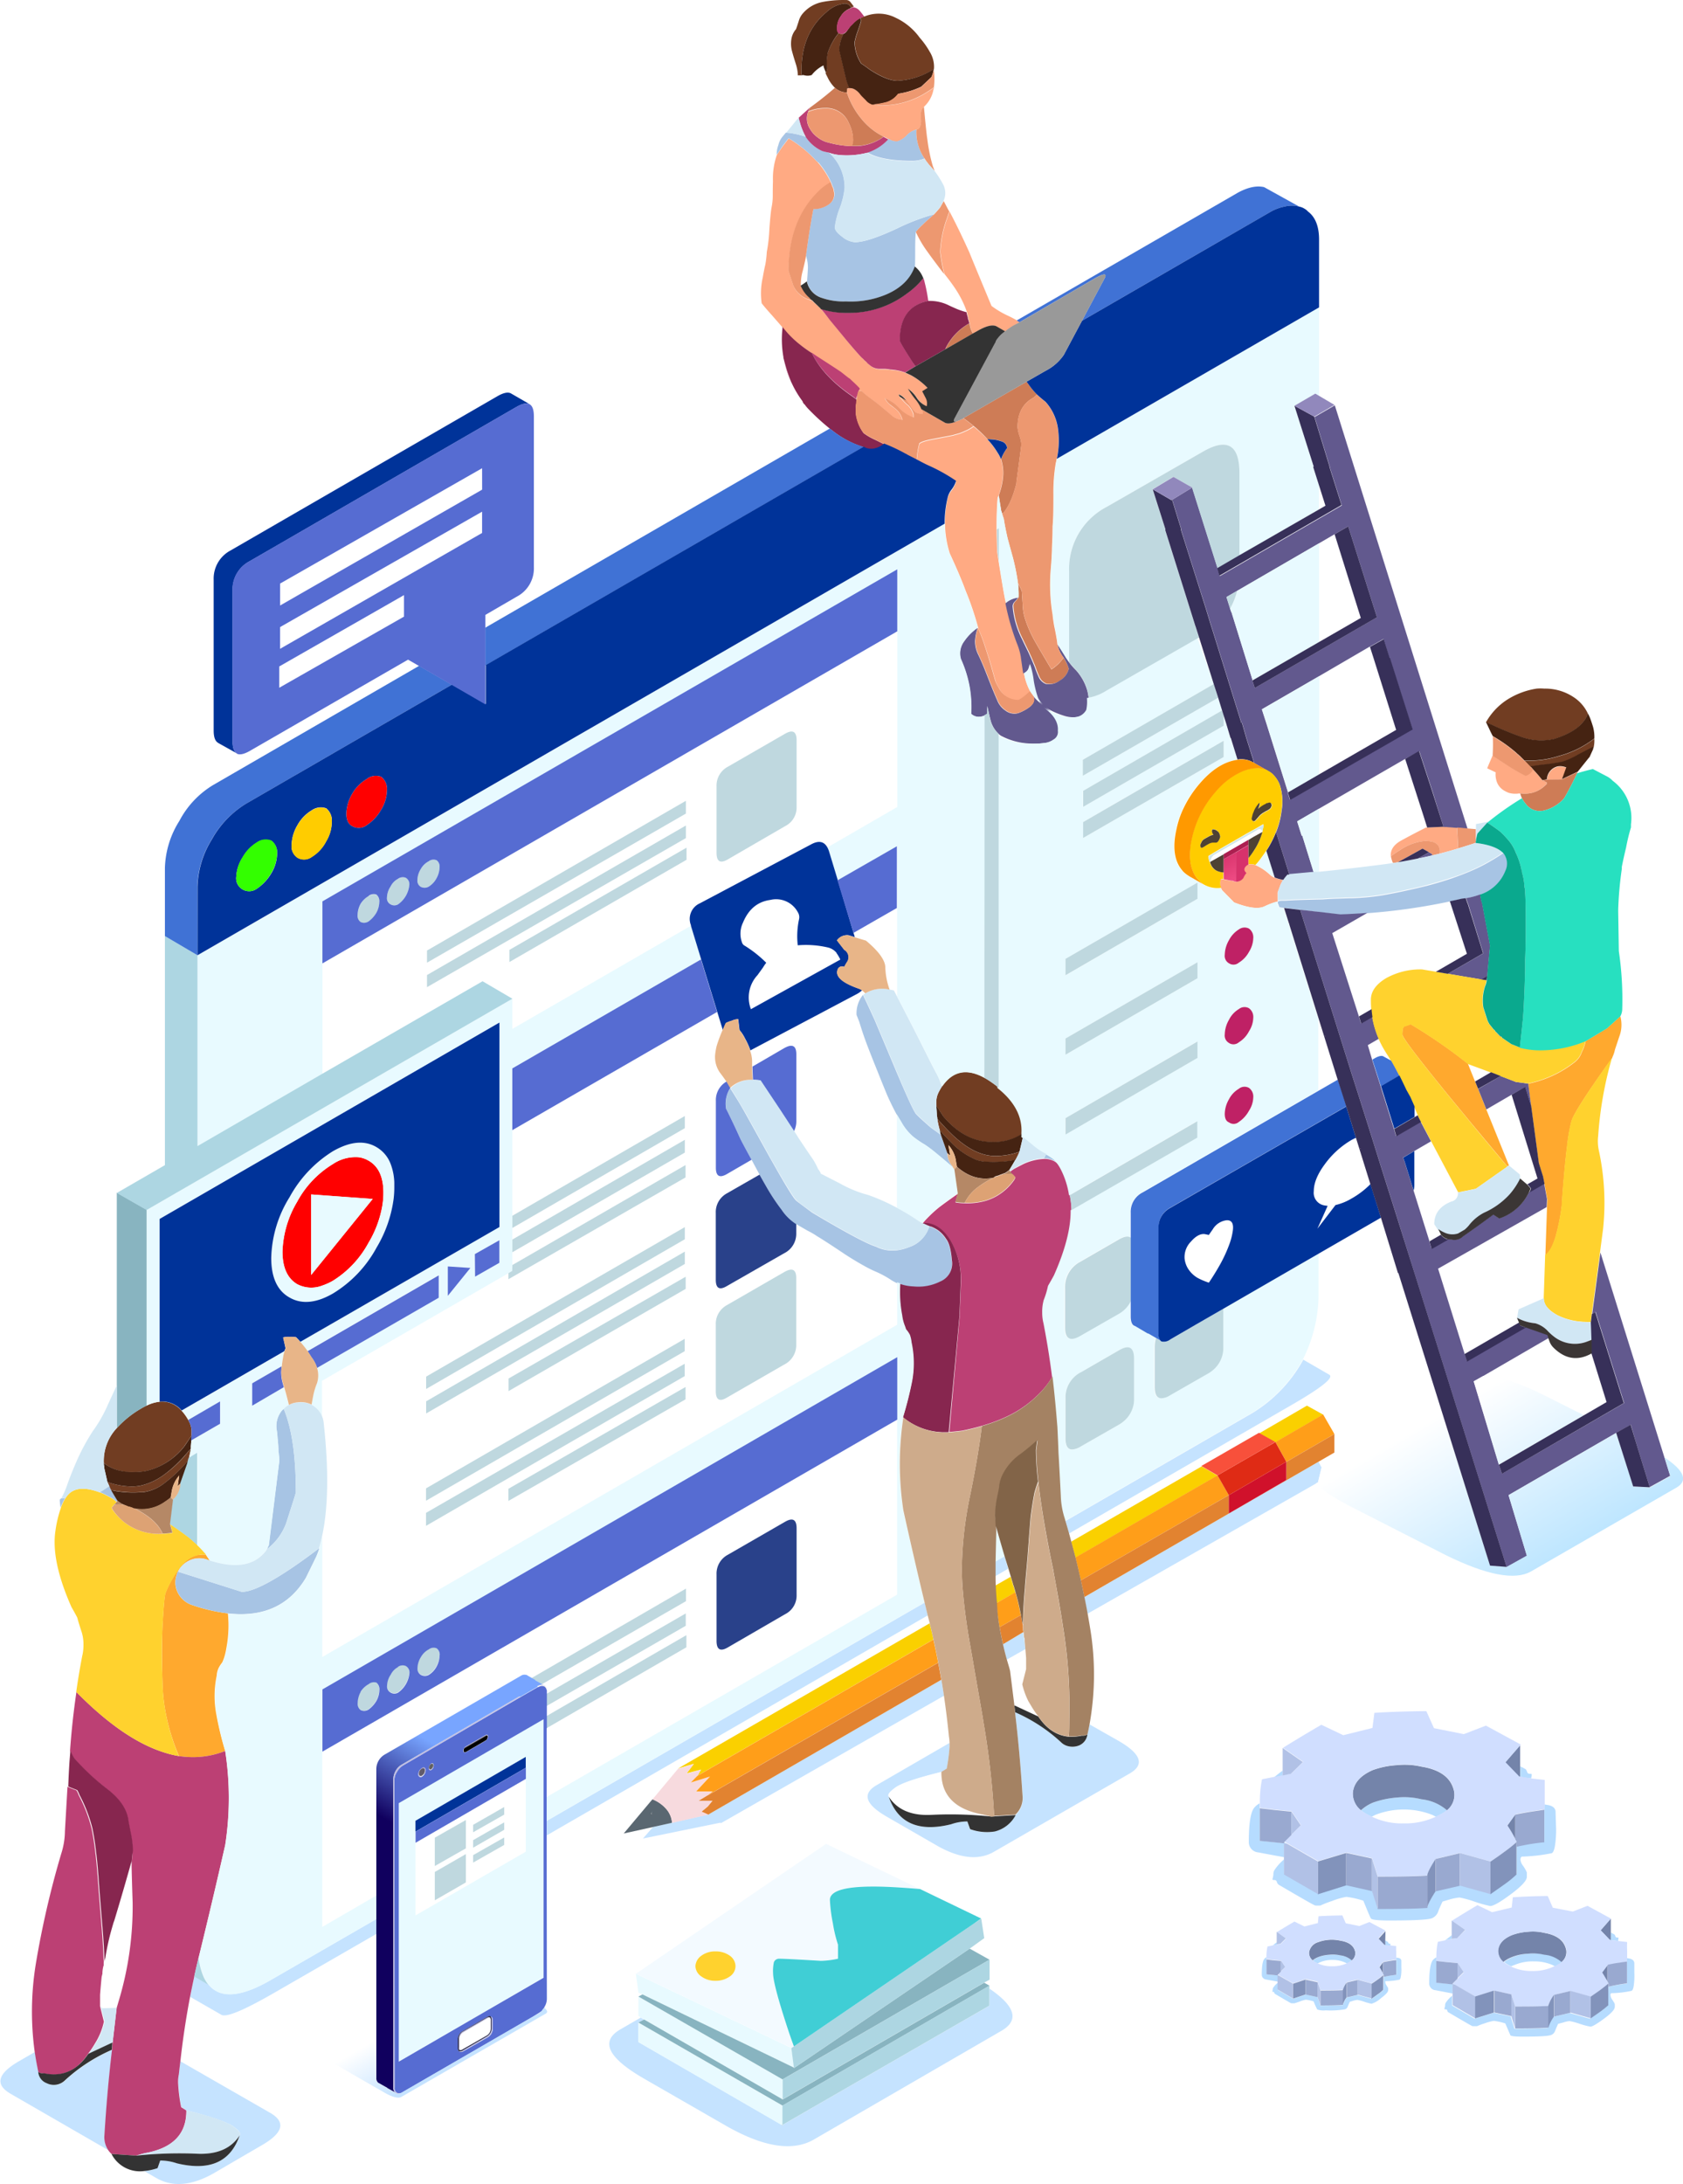 <?xml version="1.0" encoding="UTF-8" standalone="no"?><svg xmlns:xlink="http://www.w3.org/1999/xlink" preserveAspectRatio="xMidYMid meet" data-bbox="0.104 0.003 395.169 512.716" viewBox="0 0 395.25 512.72" xmlns="http://www.w3.org/2000/svg" data-type="ugc" role="presentation" aria-hidden="true" width="395.25"  height="512.72" >
    <g>
        <defs>
            <linearGradient gradientUnits="userSpaceOnUse" gradientTransform="matrix(-.89 -.45 1.03 -.6 1183.4 -475.9)" y2="-1109.25" x2="-325.95" y1="-1109.25" x1="-381.02" id="svgcid-nevwaq-m8brpe">
                <stop stop-color="#b9e4ff" offset="0"></stop>
                <stop stop-color="#ffffff" offset="1"></stop>
            </linearGradient>
            <linearGradient gradientUnits="userSpaceOnUse" gradientTransform="matrix(0 1 -1 .58 -10.42 -573.6)" y2="-299.17" x2="957.04" y1="-299.17" x1="946.54" id="svgcid-43ycr-om7u65">
                <stop stop-color="#d7326b" offset="0"></stop>
                <stop stop-color="#f6548c" offset="1"></stop>
            </linearGradient>
            <linearGradient gradientUnits="userSpaceOnUse" gradientTransform="matrix(.87 .5 -1 .58 -357.04 -374.05)" y2="507.49" x2="1126.48" y1="507.49" x1="1106.02" id="svgcid--2113wq-usancl">
                <stop stop-color="#ffffff" offset="0"></stop>
                <stop stop-color="#c5e3ff" offset=".78"></stop>
            </linearGradient>
            <linearGradient gradientUnits="userSpaceOnUse" gradientTransform="rotate(120.7 399.2 -408.945) skewX(.8)" y2="-589.56" x2="1335.89" y1="-589.56" x1="1235.43" id="svgcid-h2434m-cvkjxw">
                <stop stop-color="#78a5ff" offset=".27"></stop>
                <stop stop-color="#10005e" offset=".48"></stop>
            </linearGradient>
            <linearGradient gradientUnits="userSpaceOnUse" gradientTransform="rotate(120.7 398.972 -408.87) skewX(.8)" y2="-610.63" x2="1336.05" y1="-610.63" x1="1235.51" id="svgcid-6akxq08tsou1">
                <stop stop-color="#eae8ed" offset="0"></stop>
                <stop stop-color="#fcfcfe" offset=".16"></stop>
            </linearGradient>
            <linearGradient gradientUnits="userSpaceOnUse" gradientTransform="matrix(0 1 -1 .57 -10.56 -576.93)" y2="-121.32" x2="1056.07" y1="-121.32" x1="1055.02" id="svgcid-dqh4am-io6ajz">
                <stop stop-color="#615b6a" offset=".36"></stop>
                <stop offset=".68"></stop>
            </linearGradient>
            <radialGradient gradientUnits="userSpaceOnUse" gradientTransform="matrix(-.87 .5 0 -1 747.26 181.79)" r="1" cy="141.29" cx="749.4" id="svgcid-yudqi3kbxsq">
                <stop offset=".32"></stop>
                <stop stop-color="#615b6a" offset=".65"></stop>
            </radialGradient>
        <linearGradient gradientUnits="userSpaceOnUse" gradientTransform="matrix(-.89 -.45 1.03 -.6 1183.4 -475.9)" y2="-1109.25" x2="-325.95" y1="-1109.25" x1="-381.02" id="svgcid-nevwaq-m8brpe">
                <stop stop-color="#b9e4ff" offset="0"></stop>
                <stop stop-color="#ffffff" offset="1"></stop>
            </linearGradient><linearGradient gradientUnits="userSpaceOnUse" gradientTransform="matrix(0 1 -1 .58 -10.42 -573.6)" y2="-299.17" x2="957.04" y1="-299.17" x1="946.54" id="svgcid-43ycr-om7u65">
                <stop stop-color="#d7326b" offset="0"></stop>
                <stop stop-color="#f6548c" offset="1"></stop>
            </linearGradient><linearGradient gradientUnits="userSpaceOnUse" gradientTransform="matrix(.87 .5 -1 .58 -357.04 -374.05)" y2="507.49" x2="1126.48" y1="507.49" x1="1106.02" id="svgcid--2113wq-usancl">
                <stop stop-color="#ffffff" offset="0"></stop>
                <stop stop-color="#c5e3ff" offset=".78"></stop>
            </linearGradient><linearGradient gradientUnits="userSpaceOnUse" gradientTransform="rotate(120.7 399.2 -408.945) skewX(.8)" y2="-589.56" x2="1335.89" y1="-589.56" x1="1235.43" id="svgcid-h2434m-cvkjxw">
                <stop stop-color="#78a5ff" offset=".27"></stop>
                <stop stop-color="#10005e" offset=".48"></stop>
            </linearGradient><linearGradient gradientUnits="userSpaceOnUse" gradientTransform="rotate(120.7 398.972 -408.87) skewX(.8)" y2="-610.63" x2="1336.05" y1="-610.63" x1="1235.51" id="svgcid-6akxq08tsou1">
                <stop stop-color="#eae8ed" offset="0"></stop>
                <stop stop-color="#fcfcfe" offset=".16"></stop>
            </linearGradient><linearGradient gradientUnits="userSpaceOnUse" gradientTransform="matrix(0 1 -1 .57 -10.56 -576.93)" y2="-121.32" x2="1056.07" y1="-121.32" x1="1055.02" id="svgcid-dqh4am-io6ajz">
                <stop stop-color="#615b6a" offset=".36"></stop>
                <stop offset=".68"></stop>
            </linearGradient><radialGradient gradientUnits="userSpaceOnUse" gradientTransform="matrix(-.87 .5 0 -1 747.26 181.79)" r="1" cy="141.29" cx="749.4" id="svgcid-yudqi3kbxsq">
                <stop offset=".32"></stop>
                <stop stop-color="#615b6a" offset=".65"></stop>
            </radialGradient></defs>
        <g>
            <g>
                <path d="M255.4 378.84q-.36-1.95-.75-3.9l55-31.78.2.35.52 1-.85 3.5-.48.27zm-17 23.13a38.69 38.69 0 0110.75 7 3.53 3.53 0 001.45.9 4.22 4.22 0 002.85-.1 3.22 3.22 0 001.95-2.6q.26-1.18.48-2.35l6.87 3.9q7.85 4.55 2.6 7.6l-32 18.45q-5.3 3-13.15-1.4l-11.8-6.8q-7.8-4.45-2.5-7.5l17.1-9.9v.85a41 41 0 01-.65 5.25l-1.25.75q-8.6 2.15-10.8 3.65t-1.55 2.15q3.2 9.3 14.6 6.45a11.38 11.38 0 013.8-.65l.65 1.8a11.68 11.68 0 005.8.55 7.6 7.6 0 004.9-3.85 5.38 5.38 0 001.7-4q-.67-10.56-1.82-20.12zm-17.32-7.62q.32 1.87.6 3.75L169.33 428l-.15-.1-18.18 3.71 2.38-2.72 4.48-1 8.55-1.95.25-.15h.05-.05zm-92.68 33.13l88.75-51.25.73 3-89.48 51.65zm-83.75 41.3q.48-2.41 1-4.8l3.4 2q4.1 4.85 14.45-1.1l24.9-14.37V454l-23.87 13.76Q53.73 474 52 473zm-.85 26.65l-1.2-.75a36.09 36.09 0 01-.7-5.3A8.17 8.17 0 0142 487q.15-1.57.32-3.12L63.43 496q5.65 3.25-2 7.65L50 510.31q-7.65 4.25-13.3 1l-2.8-1.62A13.85 13.85 0 0037 509l.65-1.8a12 12 0 013.9.65q11.55 2.8 14.75-6.55.5-.7-1.6-2.15t-10.92-3.74zm-35.6-13.7q.34 2.36.85 4.7a3.07 3.07 0 002 2.65 3.74 3.74 0 004.3-.7 39.45 39.45 0 0111-7.15q-1.15 9.65-1.8 20.4a5.55 5.55 0 00.93 3.17l-23-13.27q-5.6-3.25 2-7.65zM251.08 360q-.41-1.47-.85-2.92l42.5-24.55a33.43 33.43 0 0013.35-13.33l6.1 3.53q1.75 1-9.1 7.25zm-67.45 138.86v.1h.15v-.1l48.6-28v-4q9.15 6.22 2.8 9.9l-44.1 25.55q-7.35 4.2-20.3-3.1L151.28 488q-12.85-7.4-5.55-11.6l4.75-2.75.8.5-1.35.7v4.55zm50-132.2l2.27-1.3.85 2.92-3.15 1.83v-2.3c.03-.38.04-.81.05-1.15zm7.15 20.5l-4.33 2.45q-.51-1.82-.92-3.65l4.77-2.75a6.32 6.32 0 01.1 1.15.67.67 0 01.15.4 2.32 2.32 0 010 .45q.17.97.25 1.95z" fill-rule="evenodd" fill="#C5E3FF"></path>
                <path d="M378.63 248.36q-9 12.5-9.6 15a42.88 42.88 0 00-1 5.83q-.62 4.91-1.2 13.08v.47a48.91 48.91 0 01-1.45 7.47q-1 3.49-2.45 4.45l.38-11.08v-.1l.08-1.87-.67-3.62-.33-1.67-1-3.2-1.8-13.4-.7-5.3a26.6 26.6 0 004.12-1.2 25.32 25.32 0 006.67-3.75 4.88 4.88 0 001.8-2.45 9.27 9.27 0 00.9-2.6l5-3 3.15-2.85a7.74 7.74 0 01-.25 4.8l-1 3a8.2 8.2 0 01-.6 1.8zm-33.9 1.35l1.7 4.22.7 1.72 1.92 4.8 5.33 13.15-.4.2q-5.07-6.06-9.1-10.92l-3.3-4-1.17-1.42q-11.08-13.59-11.08-14.63 0-1.7.5-1.9a14.17 14.17 0 001.45-.5 122.15 122.15 0 0113.45 9.28zM52.88 411.06a20.26 20.26 0 01-6.5 1.42 22.1 22.1 0 01-4.35-.22 48.88 48.88 0 01-3.3-11.15 43 43 0 01-.55-5.45q-.3-8.25 0-14.35.26-4.61.5-6.4a7.85 7.85 0 01.15-.85 24.07 24.07 0 012.65-5q2.1-3.36 4.85-4A5.05 5.05 0 0147 365a4.53 4.53 0 011.35 0q.25.4.6.9.15.23.27.48l-.62-.23a5.38 5.38 0 00-4.3.3 5.56 5.56 0 00-2.52 2.55 1.55 1.55 0 00-.25.65 5.24 5.24 0 00.25 4.3 5.71 5.71 0 003.22 2.81 40.87 40.87 0 008.52 2 28.17 28.17 0 01-.37 8.2 14.54 14.54 0 01-.55 2.3q-.2.55-.4 1a8 8 0 00-.85 1.3 4.78 4.78 0 00-.45 1.8 23.2 23.2 0 00-.1 9.1 75.9 75.9 0 002.08 8.6z" fill="#FFA92E" fill-rule="evenodd"></path>
                <path d="M217 25.06a2 2 0 00-.7 1.4 12.07 12.07 0 000 1.6 3.41 3.41 0 01-.15 1.45 1.14 1.14 0 01-.9.9 4.75 4.75 0 00-2.25 1.35 5.22 5.22 0 01-2.2 1.45 3.06 3.06 0 01-1.7-.35q-1.05-.55-1.6-.8a15.42 15.42 0 01-5.3-4.3 18.76 18.76 0 01-3.3-6.05v-.85a4.64 4.64 0 01.55-.15 2.21 2.21 0 011.3.3 4.06 4.06 0 011.35 1.15l.3.35 1 1a2.9 2.9 0 001.1.85l.3.15h.1a1.65 1.65 0 00.4 0 3.73 3.73 0 001.35.25 19.67 19.67 0 0011.3-3.25q.8-.5 1.45-1a2 2 0 01-.15.4 7.29 7.29 0 01-2.25 4.15zm11.5 53.25a5.49 5.49 0 01-.75-2.4q-.1-.35-.3-1a.44.44 0 01-.05-.2v-.15q-.25-1-.3-1.25a23.8 23.8 0 00-2.4-5q-1-1.6-2.9-4a39.35 39.35 0 01-.95-5.15 26.44 26.44 0 011.65-8.05q.25-.8.5-1.45 2.25 4.25 4.7 9.7.3.8 5.15 12.45a20.68 20.68 0 003.85 2.3q1.23.58 2.15 1.13l.65.43-1.4.75a17.24 17.24 0 00-2 1.4l-2-1.15q-1.4-.8-4.65 1.1zM360 180.61a32.81 32.81 0 012.2 2.55l1 .5v.4a.33.33 0 01-.15.15l-.37.35a6.77 6.77 0 01-3.17 1.63 7.58 7.58 0 01-2.5.08.56.56 0 01-.25 0 5.53 5.53 0 01-2.45-.15 6.39 6.39 0 01-.85-.4 3.93 3.93 0 01-2.05-2.55 4.94 4.94 0 01-.15-1.85l-2-.95q.55-1.35 1.15-2.7l.1-.3q1.1.75 3 1.95a47.75 47.75 0 004.7 2.75 2.72 2.72 0 001.79-1.46zm-158.4-88.9a.79.79 0 01.2-.3.45.45 0 010-.2q-.6-.65-1.3-1.3l-.7-.65-.3-.3a5.29 5.29 0 01-.45-.3l-1.65-1.3q-1.25-.85-4.9-3.2-1.05-.7-2-1.35a31.61 31.61 0 01-2.8-2 22.89 22.89 0 01-4.1-4.15L181.28 74q-1.5-1.65-2.4-2.8a16.7 16.7 0 01.25-6.05q.35-2 .6-3a23.74 23.74 0 00.35-3 36.28 36.28 0 00.6-5.2q.25-3.65.5-5.15a13.56 13.56 0 00.3-3.1q0-2.05.05-3.15a16.75 16.75 0 01.9-6.15q.55-.85 1.35-2l1.45-1.9a28.54 28.54 0 016.45 5.25 1.62 1.62 0 00.25.2s0 .07.1.1a.78.78 0 00.15.2 20.26 20.26 0 012.95 4.6 12.06 12.06 0 00-3 2.25q-6.9 6.85-6.9 18.55 0 .1 1.15 3.55a6 6 0 004.3 3.35q.25.25.65.6l.8.7.45.45a1.1 1.1 0 01.3.35q.65.7 2 2.4l3.45 4.2q2.25 2.8 4.1 4.75l.45.4a5.48 5.48 0 00.4.45l.13.07.23.18.25.3.55.45a3.46 3.46 0 002.3.85h1.3a8.31 8.31 0 011.2.15 12 12 0 013.45.7l1.3.6a15 15 0 011.33.8 16.42 16.42 0 012.63 2.2l-1.25.8.85 1.65a2.62 2.62 0 01.2 1.85 5.17 5.17 0 01-2.3-1.9 7.38 7.38 0 00-2.1-2.2 21.55 21.55 0 002 2.8 8.79 8.79 0 011.15 2 3.55 3.55 0 01.3.85 1.72 1.72 0 010 .2 2.12 2.12 0 01-.45 0 2.4 2.4 0 01-1.3-.37 7.38 7.38 0 01-1.25-1.45 14.83 14.83 0 00-.95-1.35l-.2-.25a3.42 3.42 0 00-1.65-1.22l.25.5a4.64 4.64 0 00.45.6l.25.3a9.81 9.81 0 001 1 1.64 1.64 0 00.25.2 5.6 5.6 0 011.25 2 1.31 1.31 0 01.05.4v.5a8.67 8.67 0 01-3.35-2.25 8.53 8.53 0 00-3.35-2.3 4.85 4.85 0 001 1.35q.15.15 1.3 1a4.81 4.81 0 011.8 2.7 4.29 4.29 0 01-2.5-1q-1.45-1.25-2.2-1.85-.42-.38-1.6-1.3l-1.2-.9a22.79 22.79 0 01-2.1-1.7 5.25 5.25 0 00-.67-.1zm30.25 11.4a18.36 18.36 0 012.4 3.15 7.63 7.63 0 01.8 1.55 10.64 10.64 0 01.5 3.65 15.53 15.53 0 01-.75 4q-.14.43-.3.88a1.11 1.11 0 01-.2.45q-.25 2.75-.25 6.4v1.13q0 1.58.13 5.27l.35 2.27q1 6.31 1.45 8.58.1.55.25 1.15A56.86 56.86 0 00239 151a14.43 14.43 0 01.9 3.1q.15 1.1.45 3.2a5 5 0 00.15.75 13.55 13.55 0 001.5 4.35q-2.3 2.05-2.85 2.05a5.15 5.15 0 01-4.5-2.85 11.33 11.33 0 01-.85-1.7q-1.4-5.1-1.75-6-.36-1.17-.7-2.17a41.61 41.61 0 00-1.6-4.18v-.1a71.33 71.33 0 00-3-8.85q-1.2-3.3-3.7-8.7a24.46 24.46 0 01-1.1-6.3v-.58a25 25 0 01.58-5.87 4.76 4.76 0 01.95-2 6.22 6.22 0 001.05-2.05 41.33 41.33 0 00-6.45-3.6q-.9-.4-2.75-1.4a19.53 19.53 0 01.6-3.85q.4-.5 2.85-1l4.95-.95 1.6-.45q.7-.25 1.35-.55a9.17 9.17 0 002-1.15l.1.1a30.45 30.45 0 013.1 2.86zm103.25 91.15l3.83-.18h.63l2.65.2v.7l.22 4.2q-2.17.66-4.37 1.23a2.36 2.36 0 00-.15-1.58.33.33 0 010-.08 2.45 2.45 0 00-1.75-1.17 6.43 6.43 0 00-1.48-.15 12.19 12.19 0 00-5.9 2.15q-1.3.8-2.15 1.45-.2-2.15 2.25-3.6 3-1.65 6-3.15zM293.18 203a2.38 2.38 0 011.65.1 12.09 12.09 0 013.5 2.35 3.44 3.44 0 001 .6 9.72 9.72 0 002 .55 9.22 9.22 0 00-.73 1.4.67.67 0 01-.15.4q-.09.3-.23.65t-.18.45v2.15a16.19 16.19 0 00-2.95 1.1q-2.15 1.1-7.25-.9l-2.8-2.85a4.66 4.66 0 01-.27-.52 2.5 2.5 0 010-2.12l.5.1 2.05.35-.2-.2a2.22 2.22 0 001.05.4 2.14 2.14 0 001.75-.9 4.38 4.38 0 01.7-1.15q-.85-.75-.2-1.5a1.57 1.57 0 01.76-.46zm73.65-20l-3.5.05a3.28 3.28 0 012.55-3.05 3.71 3.71 0 012 .25z" fill="#FFAA83" fill-rule="evenodd"></path>
                <path d="M287.38 200.56l-3.2 1.8a2.68 2.68 0 01.9-1.7l10.4-6a.82.82 0 01.35-.07q.43 0 .65.67l-.37.2-1.62.9q-.6.35-1.3.8l-5.8 3.35zm-76.75 12.6v20.7l-.7-1.35-.93-.2a16.77 16.77 0 01-1-5.15q0-2.55-4.55-6.35l-2.68-.8-.3-1zm-48.4 4.2l-41.9 24.2v-7.1l-7-4-37.6 21.7v-26l135-78v41.15l-16.52 9.55q-1.18-2.1-3.77-.7l-26.15 13.85a4 4 0 00-2.1 5.15zm-42.8 106.25v2.9l41.6-24v-2.85zm.9-29.65l40.5-23.4v-3L120.33 291v-2.77l40.5-23.4V262l-40.5 23.38v-20.07l48.08-27.75 1.3 4.25a36.18 36.18 0 00-1.27 3.7 13.8 13.8 0 00-.4 2.35 6.41 6.41 0 001.15 4q.77 1 1.5 2.08a5 5 0 00-2.55 4.58v15.65q0 3 2.6 1.5l5.77-3.35.28.5q.79 1.5 1.62 3l-7.68 4.4a5 5 0 00-2.6 4.6v15.65q0 3.05 2.6 1.5l13.45-7.7a5.1 5.1 0 002.85-4.7v-2.12q1.37.79 2.65 1.47a19.38 19.38 0 012.25 1.3q1 .6 2.85 1.8t3.7 2.45q2.3 1.5 4.65 2.8a26.26 26.26 0 002.4 1.2 23.47 23.47 0 013.9 2.1 10.27 10.27 0 001.2.65v10l-135 78v-28.53q2.2-10.11.4-26.53a5.71 5.71 0 00-.4-1.7v-8.3l43.8-25.27v1.42l41.6-23.9v-2.9l-40.7 23.42zm55.85-47.37l25-13.23a5.56 5.56 0 001.23-.87 6.89 6.89 0 01.82.7 5.48 5.48 0 00-.5.38 6.85 6.85 0 00-1.5 4.7l.65 1.65q.95 2.85 2 5.85 1.1 2.85 2.2 5.55 1.15 2.9 2.35 5.8 1.06 2.37 2.2 4.48v21.95a44.86 44.86 0 00-6.95-3 27.48 27.48 0 01-6.5-2.65l-4.6-2.35v-.1a3.86 3.86 0 00-.6-.95 17.22 17.22 0 00-1.15-2.2q-1.65-2.4-3.25-4.8l-1.17-1.85a5.11 5.11 0 00.58-2.45v-15.69q0-3-2.85-1.45l-7.45 4.33v-1.37a7.62 7.62 0 00-.45-2.3zm20.25-22.88a9.62 9.62 0 01.95 1.6l-21 11.65a7.7 7.7 0 011.55-8l1.3-1.8a9.12 9.12 0 01.75-1.1 27.77 27.77 0 00-5.05-4 1.25 1.25 0 01-.6-.65 6 6 0 01.2-4.8q2-4.7 6.4-5.3a5.78 5.78 0 016.45 2.85 2.2 2.2 0 01.3 1.7 18.89 18.89 0 00-.3 6.1 22.82 22.82 0 017.25.55 3.87 3.87 0 011.8 1.2zM88.38 445l-12.65 7.3v-41.14l135-77.95v41.15l-82.35 47.53v-16.18l32.85-19v-2.85l-32.85 19v-2.35l32.7-18.85v-2.9l-32.7 18.88v-.78a1.21 1.21 0 00-.6-1.2h-.05l-.42-.22 33.77-19.48V373l-36.25 21-1-.58a.58.58 0 00-.15-.1.14.14 0 00-.1 0 1.49 1.49 0 00-1.25.2l-32 18.5a4 4 0 00-1.4 1.4 4 4 0 00-.55 1.9zm230.05-178l3.4 10.92a20 20 0 01-4.35 3.33 13.23 13.23 0 01-3.8 1.55l-4.25 5.55 2.4-5.35-.65-.1a3 3 0 01-2.6-3.35q0-2.85 2.6-6.35a20.54 20.54 0 016.3-5.7q.52-.21.95-.44zm-31.9 29.8q-1.3 2.3-2.65 4.35a16.09 16.09 0 01-2.7-1.15 6.68 6.68 0 01-2.1-2 5.58 5.58 0 01-.9-2.5 5.14 5.14 0 011.5-4q1.7-1.95 3.25-1.75l.95.2q.4-.6.9-1.3a4.4 4.4 0 013.25-2.15q1.75-.1 1.5 2.25a15 15 0 01-.9 3.55 32.74 32.74 0 01-2.1 4.56zM113.23 120v5l-47.45 27.2v-5.1zm0-10.2v5.05l-47.45 27.2V137zm57.7 70.1a5 5 0 00-2.65 4.6v15.6q0 3.1 2.65 1.55l13.45-7.8a4.88 4.88 0 002.7-4.55v-15.6q0-3.1-2.7-1.55zm-9.85 11v-3l-60.8 35.15V226zm0 5.75v-2.9l-60.8 35.1v2.85zm-41.45 26.25v2.85l41.6-24v-2.85zm-24.75-83.2v5.05l-29.3 16.7v-5zm5.2 189.3v2.85l60.75-35.1v-2.9zm0-5.8v2.9l60.75-35.15v-2.85zm84.1-24.55l-13.45 7.75a5 5 0 00-2.6 4.6v15.6q0 3.1 2.6 1.55l13.45-7.75a5.13 5.13 0 002.85-4.65v-15.69q-.03-3.06-2.85-1.45zm-23.35 24.45v-3l-60.75 35v3.05zm0-5.85v-2.9l-60.75 35.1v2.9zm.2 11.3v-2.9l-41.6 23.9v2.85zm9.9 36.45a5 5 0 00-2.65 4.6v15.6q0 3.1 2.65 1.55l13.45-7.8a4.88 4.88 0 002.7-4.55v-15.6q0-3.1-2.7-1.55zm-52.5 59.25l-7.3 4.15v1.75l7.3-4.15zm0 7.15l-7.3 4.15v1.75l7.3-4.15zm0-3.55l-7.3 4.2v1.75l7.3-4.2zm5-10.2v17.1l-25.9 14.95v-17.1zm-14 9.6l-7.3 4.15v6.6l7.3-4.15zm0 8l-7.3 4.2v6.65l7.3-4.2zm-1.4 46a1.1 1.1 0 01-.15-.65v-1.85a1.92 1.92 0 011-1.75l5.6-3.25a1.06 1.06 0 01.65-.15 1 1 0 01.15.65v1.85a1.92 1.92 0 01-1 1.75l-5.6 3.2a1 1 0 01-.68.26zm77.85-.5l-36.55-17.45 36.5 17.42.5-.3zm58-77.9l-5.6-2.6-1-8h3.4l.35-.45-.9 3.55a17.85 17.85 0 001.45 4q.29.53.6 1a20.6 20.6 0 001.65 2.56zm-11 23.55a90.84 90.84 0 00-14.1-.4q-6.95.35-10-4.25-.5-.65 1.55-2.15t10.8-3.65q-.1 8.15 9.65 10 1.05.26 2 .51zm-4.33 25.3l1.92-1.33h.05z" fill="#FFFFFF" fill-rule="evenodd"></path>
                <path d="M14.33 351.76l1-.08a10.87 10.87 0 00-1.1 2.3 15.19 15.19 0 01-.2-1.92 1.44 1.44 0 00.3-.3zm174.9-319.65a9.16 9.16 0 003.9 3.35 9.68 9.68 0 001.55.35 11 11 0 013.7 8.3 18.74 18.74 0 01-1.1 4.65 18.16 18.16 0 00-1.2 4.6q0 .95 1.7 2.2a5.39 5.39 0 003 1.3q3 0 9.85-3.2a50.67 50.67 0 018.75-3.35l-.8.7q-1.25 1.1-1.85 1.7a13.13 13.13 0 00-1.65 1.75q-.15 1.5-.15 4 0 3-.05 4.1-1.55 4.35-6.65 6.55a21.47 21.47 0 01-9.5 1.65 15.31 15.31 0 01-5.6-.8 5.16 5.16 0 01-3.6-3.9q.15-1.95.2-3a8.46 8.46 0 00-.45-3q.9-6.8 1.75-11a6.06 6.06 0 003.6-1.1 2.81 2.81 0 001.25-3.15.2.2 0 000-.15v-.05a3.42 3.42 0 00-.25-.7l-.1-.2a8 8 0 00-.35-.95 20.26 20.26 0 00-2.95-4.6.78.78 0 01-.23-.16c-.07 0-.1-.07-.1-.1a1.62 1.62 0 01-.25-.2 28.54 28.54 0 00-6.45-5.25l-1.45 1.9q-.8 1.2-1.35 2a6.41 6.41 0 01.4-2.3 4.81 4.81 0 011-2l.75-.9q.75 0 1.5.15a21.13 21.13 0 013.18.81zm26-1.7a10.83 10.83 0 001.9 6.8 7.88 7.88 0 01-2.8.55q-7.35 0-10.65-2a11.36 11.36 0 004.95-3.15l.45.2a3.06 3.06 0 001.7.35 5.22 5.22 0 002.2-1.45 4.75 4.75 0 012.25-1.3zm29.93 241.52a6.75 6.75 0 00.52-1l.35.15a11.88 11.88 0 011.65 1.1 8.19 8.19 0 011.48 1.93 5.61 5.61 0 00-1-1.23 4.61 4.61 0 00-3.01-.94zm60.25-58.35l-3.8-.45-1.12-.12q-.2-.45-.35-.9l-.1-.1a1.34 1.34 0 00.1-.4 4.19 4.19 0 01.75-.15h.18a6 6 0 01.67 0q1.26-.08 3-.15 2.35-.09 5.55-.15h.23q1-.09 2.77-.17l3.75-.12h.5a55.49 55.49 0 006.95-.65q3.35-.59 6.37-1.27 2.22-.49 4.28-1 3.15-.83 5.9-1.77l1.6-.58q2.12-.79 4-1.65 1.61-.75 3-1.55 1.6-.9 3.4-2.1a3.89 3.89 0 01.55 4.3 9.5 9.5 0 01-5.99 5.4 14.48 14.48 0 01-1.48.48 17 17 0 01-1.83.4l-.87.1q-1.41.33-2.85.63a144.3 144.3 0 01-19.4 2.77q-3.15.24-6.35.35l-5.1-.6h-.1zm41.22-16.27v-.15zm-125.7 69.08l1.55 4.38a5 5 0 001.25 3.15.32.32 0 010 .08q-.93-.8-1.87-1.58-1.75-1.4-2.6-2.15t-2.1-1.55a23.79 23.79 0 01-2.6-1.75 12.38 12.38 0 01-3-3.7q-.48-.82-1-1.67-1.14-2.1-2.2-4.48-1.2-2.9-2.35-5.8-1.1-2.7-2.2-5.55t-2-5.85l-.65-1.65a6.85 6.85 0 011.5-4.7q1.3 2.7 2.75 5.9l4.8 11.4.35.83q3.83 9.06 4.6 9.88t3.45 3.15zm-33.9 21h-.05a11.62 11.62 0 01-3.4-3.35 48.47 48.47 0 01-3.8-5.8q-.7-1.22-1.37-2.45-.83-1.5-1.62-3l-.28-.5q-1.31-2.36-2.57-4.8-1.3-2.9-2.6-5.55-.55-1.15-.8-1.6a6.85 6.85 0 01.95-4.85l.63 1 .73 1.17q1 1.61 2 3.38.78 1.37 5.12 9.22l.88 1.58 1.08 1.9q4.23 7.48 5.08 8.15t3.75 2.8q11.75 7 15 8a8.57 8.57 0 004.8.85 10.93 10.93 0 002.65-.65l.2-.08a7.3 7.3 0 004.8-4.87 1.6 1.6 0 00.4.1 8.32 8.32 0 011.7.9 7.51 7.51 0 011.85 2q1.05 1.4 1.35 5a4.54 4.54 0 01-2.75 5 11.37 11.37 0 01-6.25 1.15 10.55 10.55 0 01-3.2-.6c-.25-.09-.5-.19-.75-.3a10.27 10.27 0 01-1.2-.65 23.47 23.47 0 00-3.9-2.1 26.26 26.26 0 01-2.4-1.2q-2.35-1.3-4.65-2.8-1.85-1.25-3.7-2.45t-2.85-1.8a19.38 19.38 0 00-2.25-1.3q-1.21-.71-2.61-1.5zm-120.4 43.37q2.85 6.75 2.85 19.6 0 .2-2.3 7.3a13.56 13.56 0 01-4.45 6L63 363l.1-.22L65.58 343a11.68 11.68 0 00-.1-1.55 2 2 0 00-.1-.65 26.23 26.23 0 00-.2-3.15 17.84 17.84 0 00-.25-2.25 5.81 5.81 0 011.2-4.2 2.17 2.17 0 01.5-.44zm-13.07 48a40.87 40.87 0 01-8.52-2 5.71 5.71 0 01-3.25-2.85 5.24 5.24 0 01-.25-4.3 1.55 1.55 0 01.25-.65l15 4.75q4.64 0 18.12-10.2h.07q-.3.95-.7 1.9l-2.45 5q-5.83 9.74-18.28 8.35zm-27.48-29q.65 1.15 1.5 2.5l-.2.3q-.45-.4-.85-.7-1.2-.7-2.35-1.25l-.73-.3 2.23-1.45q.18.51.4.95z" fill="#A7C4E4" fill-rule="evenodd"></path>
                <path d="M219.33 16.14a.2.2 0 010 .07 17.4 17.4 0 01-8.5 2.75q-2.45 0-6.5-2.6-1.2-.9-2.05-1.45a9.6 9.6 0 01-1.55-5 16.24 16.24 0 01.75-2.6q.75-2.2.75-2.3a5 5 0 00-.05-.8.76.76 0 01.4-.2 1.79 1.79 0 01.45-.15 8.78 8.78 0 017.3.3 14.62 14.62 0 015.67 4.7 19 19 0 012.35 3.3 6.68 6.68 0 011 3.85v.13zm153.6 151.42a11.27 11.27 0 01-.55 1.15q-1.9 3.1-7.4 4.8a13.6 13.6 0 01-7.3-.35 70.94 70.94 0 01-7.35-3q-.75-.3-1.35-.6a15.12 15.12 0 014.9-5.25 18 18 0 017-2.65 11.07 11.07 0 011.8 0 12 12 0 016.8 1.95 9.3 9.3 0 013.45 3.95zm-14.95 11a22.6 22.6 0 008.15-1.05 23.46 23.46 0 008.3-4.1 7.57 7.57 0 01-.15 2l-.35.1q-.25.15-3.3 1.7a18.23 18.23 0 01-3.75 1.7 45.09 45.09 0 01-4.75.7q-1.6.2-2.75.4l-1-1.05zM198.88 21.71a4.26 4.26 0 01-2.8-1.1 8.5 8.5 0 01-1.7-2.4l-.5-1a2.51 2.51 0 00.35-1.1 11.14 11.14 0 01.15-3.7 15.38 15.38 0 012.4-4.4.32.32 0 01.15-.2.39.39 0 01.15 0 .81.81 0 00.5.15h.25a.7.7 0 00.3-.05 8.88 8.88 0 00-1 3.8q0 .1 1.7 7.2a17.48 17.48 0 00.65 1.75 4.64 4.64 0 00-.55.15zm1-19.85a1.51 1.51 0 00-1.7-1 7.29 7.29 0 00-4.1 2q-5.85 4.9-5.85 13.6v1.25a3.49 3.49 0 00-.85 0 9.84 9.84 0 00-.5-2.75q-.6-1.9-.85-2.85a6.73 6.73 0 01-.2-2.75 4.69 4.69 0 011.1-2.5q.1-.2.65-1.9a4.59 4.59 0 011-1.85 8.11 8.11 0 014.6-2.65 25.25 25.25 0 015.4-.45 1.29 1.29 0 011.2.55q.25.3.75 1l-.15.05a1.24 1.24 0 00-.35.13zM221.25 255q3.7-5.44 10-1.95l.55.32a28.63 28.63 0 012.8 2q6 4.74 5.65 10.6-.32.26-.65.5a11.85 11.85 0 01-6.6 1.65q-6.4 0-11.45-6-.9-1.4-1.65-2.5v-.85a5 5 0 01.55-2.35 13.88 13.88 0 01.8-1.42zm-1.12 7.68q.75.85 1.6 1.75 6.3 6.95 11.9 6.95a16.12 16.12 0 005.8-1 19 19 0 01-.9 1.85 8 8 0 01-1.15.3 29.67 29.67 0 01-6.1.2 7 7 0 01-2-.43 17.53 17.53 0 01-6-4.2q-1.25-1.23-2.57-2.78a24.05 24.05 0 01-.58-2.61zM24.38 343.46a11.24 11.24 0 013.05-8.2 23.7 23.7 0 015.55-4.5 14.3 14.3 0 011.45-.78 9.27 9.27 0 013-.9 6 6 0 015.18 2.07 12 12 0 011.57 2.18l.25.47a4.8 4.8 0 01.55 2.35v.85q-.55.85-1.23 1.83l-.48.72a16.14 16.14 0 01-8.9 5.78 13.26 13.26 0 01-2.7.27h-1.48q-.72 0-1.2-.15a9.7 9.7 0 01-4.61-1.99zm1.7 6.35q-.21-.45-.4-.9t-.45-1a12.93 12.93 0 001.33.43 16.45 16.45 0 004.57.63 9.57 9.57 0 002.35-.3 15 15 0 005.25-2.6 27.54 27.54 0 002.27-1.86q1.1-1 2.23-2.25.8-1 1.6-1.8-.2 1-.45 2.1c-.05.18-.1.36-.15.55a33 33 0 01-5.45 5.25 10.39 10.39 0 01-5.3 2.25h-.65a24.64 24.64 0 01-5.5-.28z" fill="#713D22" fill-rule="evenodd"></path>
                <path d="M374.43 173.36a23.46 23.46 0 01-8.3 4.1 22.6 22.6 0 01-8.15 1.05l-1-1-.15-.15-.15-.1a.32.32 0 00-.15-.15 5.87 5.87 0 01-.5-.45 35.6 35.6 0 00-5.45-3.85q-.35-.65-.65-1.3l-.95-2q.6.3 1.35.6a70.94 70.94 0 007.35 3 13.6 13.6 0 007.3.35q5.5-1.7 7.4-4.8a11.27 11.27 0 00.55-1.15 10 10 0 01.55 1.2q.35.95.65 1.95a9.09 9.09 0 01.3 2.7zm-12.2 9.8a32.81 32.81 0 00-2.2-2.55 3.12 3.12 0 01-.3-.35l-.35-.35q1.15-.2 2.75-.4a45.09 45.09 0 004.75-.7 18.23 18.23 0 003.75-1.7q3-1.55 3.3-1.7l.35-.1a4 4 0 00-.15.6l-.8 1.75v.1a.14.14 0 00-.1 0 .16.16 0 01-.1.15l-2.6 3.25-3.7 1.75 1-2.75a3.71 3.71 0 00-2-.25 3.28 3.28 0 00-2.55 3.05zm-174-165.45v-1.25q0-8.7 5.85-13.6a7.29 7.29 0 014.1-2 1.51 1.51 0 011.7 1h-.1l-.1.1a4.5 4.5 0 00-2.05 1.6v.05a4.52 4.52 0 00-1 3.3 1.12 1.12 0 00.35.8.32.32 0 00-.15.2 15.38 15.38 0 00-2.4 4.4 11.14 11.14 0 00-.15 3.7 2.51 2.51 0 01-.35 1.1.38.38 0 010-.15l-.5-1.25a.14.14 0 000-.1.83.83 0 00-.05-.25 8 8 0 00-2.75 2.25 2.82 2.82 0 01-1.55.1l-.55-.1zm13.9-13.5a5 5 0 01.05.8q0 .1-.75 2.3a16.24 16.24 0 00-.75 2.6 9.6 9.6 0 001.55 5q.85.55 2.05 1.45 4 2.6 6.5 2.6a17.4 17.4 0 008.5-2.75 6.65 6.65 0 01-.55 1.9l-2.4 2.25A19.46 19.46 0 01211 22l-.15.15a5.24 5.24 0 01-2.6 1.85 18.25 18.25 0 01-3 .55 1.65 1.65 0 01-.4 0h-.1l-.3-.15a2.9 2.9 0 01-1.1-.85l-1-1-.3-.35a4.06 4.06 0 00-1.32-1.2 2.21 2.21 0 00-1.3-.3 17.48 17.48 0 01-.65-1.75q-1.7-7.1-1.7-7.2a8.88 8.88 0 011-3.8 1.7 1.7 0 00.8-.65l.85-1.2a11.41 11.41 0 00.9-.9l.65-.55.1-.05a3.78 3.78 0 01.75-.39zm37.3 266.15a16.12 16.12 0 01-5.8 1q-5.6 0-11.9-6.95-.85-.9-1.6-1.75v-.1a2.82 2.82 0 00-.1-.65q-.05-1.25-.15-2.35.75 1.1 1.65 2.5 5.05 6 11.45 6a11.85 11.85 0 006.6-1.65q.33-.24.65-.5a7.74 7.74 0 010 .85v.3zm-6 6.1q-4.65 1-8.7-2.55l-.2-1.1a7 7 0 00-1.8-4l.4 2.45-.65-.55-1.55-4.37-.15-.42a2.05 2.05 0 00-.1-.65q1.32 1.55 2.57 2.78a17.53 17.53 0 006 4.2 7 7 0 002 .43 29.67 29.67 0 006.1-.2 8 8 0 001.15-.3q-.65 1.15-1.45 2.45a5.1 5.1 0 01-1.15.8h-.1q-.49.21-.9.35a.29.29 0 00-.2.1l-1 .3-.1.1a.2.2 0 00-.17.18zm-188.65 63.7q-.8.85-1.6 1.8-1.12 1.23-2.23 2.25a27.54 27.54 0 01-2.23 1.85 15 15 0 01-5.25 2.6 9.57 9.57 0 01-2.35.3 16.45 16.45 0 01-4.57-.62 12.93 12.93 0 01-1.33-.43l-.75-3.3v-.3a3.94 3.94 0 01-.1-.85 9.7 9.7 0 004.68 1.95q.59.1 1.2.15t1.48 0a13.26 13.26 0 002.7-.27 16.14 16.14 0 008.9-5.78l.48-.72q.67-1 1.23-1.83c0 .38-.07.78-.1 1.17l-.1 1.22a4.64 4.64 0 000 .65zm-17.2 12.15q-.85-1.35-1.5-2.5l1.2.25a24.64 24.64 0 005.5.28h.65a10.39 10.39 0 005.3-2.25 33 33 0 005.45-5.25 2 2 0 00-.1.65l-1.7 4.85-.65.55.35-2.45a7.64 7.64 0 00-1.8 4q-.1.6-.2 1.15a12.53 12.53 0 01-1.35 1 9.19 9.19 0 01-7.45 1.5c-.07-.07-.12-.1-.15-.1l-.15-.05-.35-.12-.65-.17a.52.52 0 00-.2-.1l-1.05-.45a6.2 6.2 0 01-1.15-.79z" fill="#452312" fill-rule="evenodd"></path>
                <path d="M370.38 181.54q-1.24 2.69-2.7 5.27a4.18 4.18 0 01-1.15 1.4 9.14 9.14 0 01-3.85 2.05 4.08 4.08 0 01-4.4-1.6 6 6 0 01-.85-1.27 5.2 5.2 0 01-.4-1.12 7.58 7.58 0 002.5-.08 6.77 6.77 0 003.17-1.62l.38-.35a.33.33 0 00.15-.15v-.4l-1-.5 1.1-.15 3.5-.05 3.7-1.75zM189.83 26.21a4.79 4.79 0 01.4-.95q3.3-2.4 5.85-4.65a4.26 4.26 0 002.8 1.1 18.76 18.76 0 003.3 6.05 15.42 15.42 0 005.3 4.3 3.24 3.24 0 01-.85.6 11.35 11.35 0 01-5.35 1.6h-1.2a.38.38 0 010-.15 4.1 4.1 0 00.25-1.25 8.87 8.87 0 00-1-4 5.66 5.66 0 00-5.5-3.5 9.81 9.81 0 00-3.9.75.2.2 0 00-.1.1zm51.25 63.4q.35.45.6.8a15.4 15.4 0 001.85 2.2 4.58 4.58 0 01-1.25 1q-3.3 2.05-3.3 6.7a8.8 8.8 0 00.45 2 8.25 8.25 0 01.45 2q0 .2-1.17 8.88v.27q-1.25 5.05-3.3 7.2-.15-.4-.3-.85l-.55-3.5q.16-.45.3-.87a15.53 15.53 0 00.75-4 10.64 10.64 0 00-.5-3.65 10.73 10.73 0 011.45-2.65 1.8 1.8 0 00-1.4-1.55 7.65 7.65 0 00-2.25-.45 9.14 9.14 0 00-1-.05 30.45 30.45 0 00-3.15-3l-.1-.1q-.9-.75-2.35-1.8a.33.33 0 01.15-.15zm-12.6-11.3L222 82a1.27 1.27 0 00.15-.3 13.58 13.58 0 015.55-5.8 5.49 5.49 0 00.78 2.41zm10.75 61.9a21.77 21.77 0 00-.15-3.2 8.69 8.69 0 01.9 1.85q0 .1.2 3.1a11.9 11.9 0 00.45 3 28.38 28.38 0 002.65 6q1.2 2.1 3.65 6.2a10.07 10.07 0 002.85-2.75A10.17 10.17 0 01251 157a4.4 4.4 0 01-1.95 2.7 4.19 4.19 0 01-3.25.8 3 3 0 01-1.7-1.65 23.48 23.48 0 01-.9-2.25q-.55-1.4-1.5-3.5-1.1-2.25-1.65-3.4a20.27 20.27 0 01-2.05-7.25 1.47 1.47 0 01.4-1.2 11.41 11.41 0 00.83-1.04z" fill="#CE7C56" fill-rule="evenodd"></path>
                <path d="M32 506.06l-5.8-.4a4 4 0 01-.77-.87 5.55 5.55 0 01-.93-3.17q.65-10.75 1.8-20.4l.15-1.7.95-8.15q.2-.65.4-1.35a76.89 76.89 0 003.35-23.4q-.15-4.35-.25-8.65.25-3.4.25-3.45a22.84 22.84 0 00-.4-3.75q-.65-3.2-.65-3.4-.55-4.05-5.15-7.5a55 55 0 01-7.6-7.1 15.14 15.14 0 01-.9-1.8q.5-7 1.5-13.75Q29 408.48 38.73 411.46a24.24 24.24 0 003.3.8 22.1 22.1 0 004.35.22 20.26 20.26 0 006.5-1.42 72.22 72.22 0 010 22.1q-3 13.18-6.22 26.35-.06.28-.12.55-.47 1.94-.9 3.9-.52 2.39-1 4.8-1.43 7.47-2.27 15.08-.2 1.56-.37 3.16a8.17 8.17 0 00-.15 2.4 36.09 36.09 0 00.7 5.3l1.2.75q.1 8.3-9.75 10.05-1.12.26-2 .56zM9 486.41q-.5-2.34-.85-4.7a69.64 69.64 0 01.25-20.6 215.2 215.2 0 016-26 17.86 17.86 0 00.85-5.25l.6-10.4q.3.15 2.1.85a5.31 5.31 0 01.55 1.15 34.27 34.27 0 013 7.75q.55 2.6.9 5.8.25 1.8.55 5.7.25 3.65.9 11.45.4 4.75.5 8.35a3.51 3.51 0 01.2-.8 5.38 5.38 0 00-.2 1.1v.65a.34.34 0 00-.1.25 6.84 6.84 0 00-.2 1.75.62.62 0 00-.1.35 1.64 1.64 0 00-.1.5q-.2 2-.35 4V471l.9 3.6-.05.22a15.62 15.62 0 01-2 4.83 24.12 24.12 0 01-1.7 2.55q-4 6-10.45 4.55a1.74 1.74 0 01-1.2-.34zm175-402.3a42.3 42.3 0 001.85 5.7 25.86 25.86 0 01-1.15-3q-.37-1.3-.7-2.7zm6.2-58.85a4.79 4.79 0 00-.4.95 4.46 4.46 0 00.45 4.1 6.24 6.24 0 001.85 2 6.15 6.15 0 002.4 1.15 22.94 22.94 0 005.55.85h1.2a11.35 11.35 0 005.35-1.6 3.24 3.24 0 00.85-.6l1.15.6a11.36 11.36 0 01-4.95 3.15 18.87 18.87 0 01-6.25.55 10 10 0 01-2.8-.6h.05a9.68 9.68 0 01-1.55-.35 9.16 9.16 0 01-3.9-3.35 16 16 0 01-1.4-3.5q-.15-.5-.25-.95zm8.7-18a1.77 1.77 0 01-1.1.7h-.25a.81.81 0 01-.5-.15.39.39 0 00-.15 0 1.12 1.12 0 01-.35-.8 4.52 4.52 0 011-3.3v-.1A4.5 4.5 0 01199.68 2l.2-.1.1-.07a1.39 1.39 0 01.4-.12 2.4 2.4 0 011.5.8q.4.45 1.1 1.4a1.79 1.79 0 00-.45.15.76.76 0 00-.4.2 3.78 3.78 0 00-.7.4l-.1.05-.65.55a11.41 11.41 0 01-.9.9zm-6.1 65.25a19.65 19.65 0 006.3.9 22.42 22.42 0 0014-4.6 17.72 17.72 0 003.75-3.55 6.15 6.15 0 01.3 1 38.12 38.12 0 01.85 4.4q-6.65 1.35-6.65 9.25 0 .45 2.55 4.4A16.66 16.66 0 00215 86l-2.45 1.45a12 12 0 00-3.45-.7 8.31 8.31 0 00-1.2-.15h-1.3a3.46 3.46 0 01-2.3-.85l-.55-.45-.25-.3-.23-.18a5.33 5.33 0 01-.52-.52l-.45-.4q-1.85-2-4.1-4.75L194.78 75q-1.3-1.74-1.95-2.44zm8.4 20.6q-.09.35-.15.7v-.15q-.55-.45-1.2-.9-6.75-4.7-9.25-10 .9.65 2 1.35 3.65 2.35 4.9 3.2l1.65 1.3a5.29 5.29 0 00.45.3l.3.3.7.65q.7.65 1.3 1.3a.45.45 0 000 .2.79.79 0 00-.2.3 7.27 7.27 0 00-.3 1.05v.17zm50.05 187.43q.1.59.2 1.22a16 16 0 01.18 2.3q.11 6.3-3.93 15.3-.65 1.2-1.3 2.3l-.1.2a19.94 19.94 0 01-1 3.3 10.47 10.47 0 00-.35 3 10.09 10.09 0 00.3 2.45q1.15 6.15 2 12.45a21.36 21.36 0 01-3.8 4.7 25.7 25.7 0 01-5.45 4 35.21 35.21 0 01-3.35 1.58q-1.58.64-3.33 1.17l-.67.2q-2.2.65-4.7 1.15-1.55.2-3 .3l2.43-27.16v-.4q.3-7.2.3-7.6a17.75 17.75 0 00-2.45-9.7q-2.25-3.65-5.35-4a4.5 4.5 0 00-1.17 0h-.08a13.57 13.57 0 011.25-1.42 30 30 0 012.75-2.5q2-1.5 4.3-3.1l-.55 2a12.23 12.23 0 002.2.2 15.61 15.61 0 004.65-.5 12.61 12.61 0 002.27-.87 12.83 12.83 0 004.78-4.22.2.2 0 01.1-.2.29.29 0 01.1-.2l-.6-.65-.07-.08-.58-.67a9.84 9.84 0 01.9-.65q1.2-.65 2.3-1.2a13 13 0 014.73-1.17 4.61 4.61 0 013 .92 5.61 5.61 0 011 1.23l.15.27a19.64 19.64 0 011.97 6.1z" fill="#BC4074" fill-rule="evenodd"></path>
                <path d="M30.88 438v-1q-1.9 6.8-4 13.75-.1.3-.2.55-.45 1.5-.85 3-.65 2.6-1.1 5.35a3.51 3.51 0 00-.2.8q-.1-3.6-.5-8.35-.65-7.8-.9-11.45-.3-3.9-.55-5.7-.35-3.2-.9-5.8a34.27 34.27 0 00-3-7.75 5.31 5.31 0 00-.55-1.15q-1.8-.7-2.1-.85.1-3 .3-6 .1-1.2.2-2.45a15.14 15.14 0 00.9 1.8 55 55 0 007.6 7.1q4.6 3.45 5.15 7.5 0 .2.65 3.4a22.84 22.84 0 01.4 3.75s-.23 1.2-.35 3.5zm155-348.15a42.3 42.3 0 01-1.85-5.7h-.05a1.47 1.47 0 000-.35 24 24 0 01-.2-6.9v-.15a22.89 22.89 0 004.1 4.15 31.61 31.61 0 002.8 2q2.5 5.3 9.25 10 .65.45 1.2.9v.15a5.33 5.33 0 000 .75 3.44 3.44 0 00-.1 1.15v1.32a9.56 9.56 0 001.8 4.52 13.22 13.22 0 002.35 1.4l.53.25 1.92.95a5 5 0 01-2.35 1.15 3.38 3.38 0 01-2.45-.42l-.1-.08a22.15 22.15 0 01-7.05-3.7l-.72-.55a53.41 53.41 0 01-5.23-4.8 8 8 0 01-.8-1h-.1a.15.15 0 00-.05-.1.59.59 0 01-.1-.15.78.78 0 00-.15-.2.14.14 0 000-.1l-.1-.2a23.46 23.46 0 01-2.55-4.33zM222 82l-7 4a16.66 16.66 0 01-1.15-1.7q-2.55-3.95-2.55-4.4 0-7.9 6.65-9.25a10 10 0 014.6.9q.7.35 2.2 1a17.64 17.64 0 002.25.75q0 .25.3 1.25v.15a.44.44 0 00.05.2q.2.6.3 1a13.58 13.58 0 00-5.55 5.8 1.27 1.27 0 01-.1.3zm.8 254.2a15.24 15.24 0 01-10.75-3.5 84.06 84.06 0 002.1-8.45 23.09 23.09 0 00-.15-9 7.85 7.85 0 00-.4-1.8 6.37 6.37 0 00-.9-1.3q-.15-.5-.35-1a9.68 9.68 0 01-.55-2.25 29.49 29.49 0 01-.45-7.5 10.55 10.55 0 003.2.6 11.37 11.37 0 006.25-1.15 4.54 4.54 0 002.75-5q-.3-3.65-1.35-5a7.51 7.51 0 00-1.85-2 8.32 8.32 0 00-1.7-.9 1.6 1.6 0 01-.4-.1 15.32 15.32 0 01-1.58-.72 4.5 4.5 0 011.17 0q3.1.4 5.35 4a17.75 17.75 0 012.45 9.7q0 .4-.3 7.6v.4z" fill="#87264F" fill-rule="evenodd"></path>
                <path d="M275.23 117.36l4.75-2.9 6 19h-.05l.5 1.75h.1l28.6-16.55-2.85-9h.05l-3.6-11.75 4.75-2.75 31.18 99.42-2.37-.22-2.65-.2h-.62l-2.58-8.32-3.1-9.45-3.34 1.77-20.2 11.67-5.15 3 1.05 3.35h.15l2.67 8.6-5.7.52-2.94-9.3-.2-.6a21.07 21.07 0 00.85-2.6 20.33 20.33 0 00.45-2.4 12.62 12.62 0 00-.45-6.2 6.88 6.88 0 00-1.5-2.3 4.44 4.44 0 00-1.15-.85.6.6 0 01-.15-.1l-3.15-1.8-1.85-5.9-1-3.5h-.15l-6.85-22-.25-.77-1.25-4.1-5.85-18.5h.1l-2.1-6.8zm98.7 191.1l1.93-14.4 15 48 1.37 4.4-4.8 2.65-3.33-10.82-1.1-3.83-3.4 1.9L354.28 351l4.3 14.25-4.75 2.65-13.2-42.12-7.85-25-5.25-16.78-3-9.47-2.7-8.62-2.53-8-2-6.25-7.57-24.15-4.37-13.93 4.22.48h.1l5.1.6q3.2-.11 6.35-.35l-8.25 4.75 6.25 19.55.5 1.65 2.65-1.52a22.15 22.15 0 001.53 5.12l-2.58 1.5 1 3.38 2 6.25 3.12 10 .5 1.7 5.8-3.35 2.42 4.6-4 2.32-2.55 1.48.35 1 2.1 6.75 3.7 11.8.05.1h-.05l.5 1.7 3.9-2.22a4.19 4.19 0 00.8.08 2.87 2.87 0 002.7-.75q3.6-2.5 7.1-5.1l1.3.85h.3a11.81 11.81 0 006.77-6l3.6-2.08.67 3.63-.08 1.88-25.5 14.45 6.2 19.9h.05-.05l.55 1.7 13.82-8 5.12 1.8q.14.42.28.88L348.38 323l-2.25 1.28 5.9 19.55.7 2.15 28.7-16.6-6.7-21.38zM234.58 172.34a6.64 6.64 0 01-1.8-2.77q-.25-.75-.9-3.8v1.8a4.57 4.57 0 01-.6.35 3.23 3.23 0 01-1.25.35 2.57 2.57 0 01-2-.7 27.17 27.17 0 00-.4-6.55 28.13 28.13 0 00-2-6.3 4.67 4.67 0 01.75-4.15 12.11 12.11 0 013.2-3.2v.1a11.91 11.91 0 00-.6 3 7 7 0 00.65 3q.58 1.17 1.55 3.5l.75 1.9q1.4 3.6 2.25 5.5a5.52 5.52 0 00.3.65 5 5 0 001.65 1.8 3.41 3.41 0 003 .6 10.35 10.35 0 002.75-1.5q1.5-1.25.65-2.65a12.56 12.56 0 001.9 1.9 3.28 3.28 0 00.35.3 5.07 5.07 0 01-1.15-1.55 23.69 23.69 0 01-1-4 20.33 20.33 0 00-.9-4 2.62 2.62 0 01-.4 1.4 2.41 2.41 0 01-1 .8 5 5 0 01-.15-.75q-.3-2.1-.45-3.2a14.43 14.43 0 00-.9-3.1 56.86 56.86 0 01-2.7-9.4 2.18 2.18 0 01.6-.5 5.57 5.57 0 012.35-.85 11.41 11.41 0 01-.85 1 1.47 1.47 0 00-.4 1.2 20.27 20.27 0 002.05 7.25q.55 1.15 1.65 3.4.95 2.1 1.5 3.5a23.48 23.48 0 00.9 2.25 3 3 0 001.7 1.65 4.19 4.19 0 003.25-.8A4.4 4.4 0 00251 157a10.17 10.17 0 00-1.2-2.6 1.67 1.67 0 00-.2-.25 7.39 7.39 0 01-1.25-2.85q.7 1 2 3.15.35.53.7 1a15.21 15.21 0 001.65 1.9 12.15 12.15 0 012.5 4.3 10.16 10.16 0 01.45 2.18 9.43 9.43 0 01-.15 2.77 3.27 3.27 0 01-2.4 1.7 6.87 6.87 0 01-3-.2 19.26 19.26 0 01-3.65-1.5 7.08 7.08 0 01-.87-.55q.46.37 1 .85 2.45 2.2 2.25 4.6a2 2 0 01-1 2.05 4.76 4.76 0 01-2.25.85 20.9 20.9 0 01-5.4 0 15.89 15.89 0 01-5.15-1.7 4.65 4.65 0 01-.45-.36zm75.2-44.8l-19.25 11.17-2.5 1.45.85 2.7.25.75h.05l5 16.1v.05h-.05l.55 1.75 28.7-16.6-6.75-21.35-3.2 1.85zm0 31.2l-13.45 7.78 1.1 3.4 5.05 16.1h-.1l.55 1.75 28.75-16.6-5.35-16.85h-.1l-1.3-4.32-3.2 1.8h-.05zm38.08 71.2l-7.86-1.33 8.35-4.8-3.62-11.81h-.05l-.37-1.15a17 17 0 001.83-.4 14.48 14.48 0 001.48-.48q.06.29.13.58a8.09 8.09 0 00.35 1.5l1.85 9.9-.65 7.18zm-11.43-29.15q-1.7.4-3.42.75l2.58-1.48.7.4zm16 51.82L356 254l2.9.4.7 5.3-1.4-4.5-3.2 1.8-5.93 3.45-1.92-4.8z" fill="#62598E" fill-rule="evenodd"></path>
                <path d="M82.73 186.31a9.34 9.34 0 013.35-3.4 3.47 3.47 0 013.45-.55 3.6 3.6 0 011.35 3.1 9 9 0 01-1.35 4.6 10.67 10.67 0 01-3.45 3.7 3.09 3.09 0 01-3.35.2q-1.4-.7-1.4-3a9.82 9.82 0 011.4-4.65zm3.8 86.15q3.55 2 3.5 7.65a18.18 18.18 0 01-.23 2.83 25.25 25.25 0 01-3.27 8.83 23.78 23.78 0 01-8.35 8.9 14 14 0 01-2.55 1.15 7.11 7.11 0 01-5.85-.35q-3.45-2.05-3.45-7.65a24.31 24.31 0 013.45-11.7 23.21 23.21 0 018.4-8.85 9.54 9.54 0 016-1.6 6.12 6.12 0 012.35.79zm1 9l-14.45-1.05v18.9z" fill="#FF0000" fill-rule="evenodd"></path>
                <path d="M218.73 18.11a6.41 6.41 0 00.6-2 3.07 3.07 0 010 .52 16.21 16.21 0 010 3.85q-.65.5-1.45 1a19.67 19.67 0 01-11.3 3.25 3.73 3.73 0 01-1.35-.25 18.25 18.25 0 003-.55 5.24 5.24 0 002.6-1.85L211 22a19.46 19.46 0 005.35-1.6zm.75 22l-.15-.15-.25-.3-.2-.2-.75-.85-.65-.85-.35-.55a10.83 10.83 0 01-1.9-6.8 1.14 1.14 0 00.9-.9 3.41 3.41 0 00.15-1.45 12.07 12.07 0 010-1.6 2 2 0 01.7-1.4q.6 6.5.8 7.6a39.78 39.78 0 001.25 6.2 1.56 1.56 0 01.1.3 8 8 0 01.35.95zm2.25 24.2l-.1-.1-.35-.45q-2.55-3.35-3.35-4.5a26.93 26.93 0 01-2.85-4.8 13.13 13.13 0 011.65-1.75q.6-.6 1.85-1.7l.8-.7q.8-.85 1.4-1.6l.85-1.5 1 1.9q.15.25.3.55-.25.65-.5 1.45a26.44 26.44 0 00-1.65 8.05 39.35 39.35 0 00.95 5.15zm124.82 133.55q-2 .69-4.1 1.3l-.22-4.2v-.7l2.37.22 2 .18v2.65q-.02.28-.05.55zm4-25a35.6 35.6 0 015.45 3.85 5.87 5.87 0 00.5.45.32.32 0 01.15.15l.15.1.15.15q.5.45 1 1l.45.35 1 1.05.35.35a3.12 3.12 0 00.3.35 2.72 2.72 0 01-1.8 1.5 47.75 47.75 0 01-4.7-2.75q-1.85-1.2-3-1.95a.56.56 0 000-.25q.13-2.21.03-4.35zM200.08 34.31a22.94 22.94 0 01-5.55-.85 6.15 6.15 0 01-2.4-1.15 6.24 6.24 0 01-1.85-2 4.46 4.46 0 01-.45-4.1.2.2 0 01.15 0 9.81 9.81 0 013.9-.75 5.66 5.66 0 015.5 3.5 8.87 8.87 0 011 4 4.1 4.1 0 01-.25 1.25.38.38 0 00-.05.1zm16.3 61.75l5.4 3.1q.95.6 2.9-.25a11.66 11.66 0 001.6-.7q1.45 1.05 2.35 1.8a9.17 9.17 0 01-2 1.15q-.65.3-1.35.55l-1.6.45-4.95.95q-2.45.5-2.85 1a19.53 19.53 0 00-.6 3.85l-2.28-1.15a.57.57 0 00-.15-.1 1.27 1.27 0 00-.3-.15 40.5 40.5 0 00-5-2.35l-1.92-.95-.53-.25a13.22 13.22 0 01-2.35-1.4 9.56 9.56 0 01-1.8-4.52V95.8a3.44 3.44 0 01.1-1.15 8.57 8.57 0 01.2-1.45l.05-.23v-.17a7.27 7.27 0 01.3-1.05 5.25 5.25 0 01.75.05 22.79 22.79 0 002.1 1.7l1.2.9q1.18.92 1.6 1.3.75.6 2.2 1.85a4.29 4.29 0 002.5 1 4.81 4.81 0 00-1.8-2.7q-1.15-.9-1.3-1a4.85 4.85 0 01-1-1.35 8.53 8.53 0 013.35 2.3 8.67 8.67 0 003.38 2.2v-.5a1.31 1.31 0 00-.05-.4 5.6 5.6 0 00-1.25-2 1.64 1.64 0 01-.25-.2 9.81 9.81 0 01-1-1l-.25-.3a4.64 4.64 0 01-.45-.6l1.5.9a14.83 14.83 0 01.95 1.35 7.38 7.38 0 001.22 1.51 2.4 2.4 0 001.3.38 2.12 2.12 0 00.45 0 1.72 1.72 0 000-.2 3.55 3.55 0 00-.37-.88zm-25.7-25.6h-.05a6 6 0 01-4.3-3.35q-1.15-3.45-1.15-3.55 0-11.7 6.9-18.55a12.06 12.06 0 013-2.25 8 8 0 01.35.95l.1.2a3.42 3.42 0 01.25.7v.05a.2.2 0 010 .15 2.81 2.81 0 01-1.15 3.19 6.06 6.06 0 01-3.6 1.1q-.85 4.25-1.75 11-.05.6-.75 3.45a11.18 11.18 0 00-.45 3.45 7.52 7.52 0 002 2.8l.2.2a.2.2 0 01.05.15 1.32 1.32 0 01.35.25zm57.65 80.8a7.39 7.39 0 001.25 2.85 1.67 1.67 0 01.2.25 10.07 10.07 0 01-2.85 2.75q-2.45-4.1-3.65-6.2a28.38 28.38 0 01-2.65-6 11.9 11.9 0 01-.45-3q-.2-3-.2-3.1a8.69 8.69 0 00-.9-1.85 52.79 52.79 0 00-1.2-6q-.85-3.05-1.25-4.55-.6-2.65-.9-4.6-.35-1-.65-2 .15.45.3.85 2.05-2.15 3.3-7.2v-.27q1.17-8.68 1.17-8.87a8.25 8.25 0 00-.45-2 8.8 8.8 0 01-.45-2q0-4.65 3.3-6.7a4.58 4.58 0 001.25-1q.9.85 2 1.7a11.87 11.87 0 013 6.85 19.88 19.88 0 01-.33 6.55q-.1.5-.23 1a40.4 40.4 0 00-.55 7.4q0 5.8-.2 7.4 0 2.15-.15 5.2 0 1.75-.3 5.2a42.73 42.73 0 00.45 10.35 30 30 0 00.55 3.5q.49 2.44.59 3.49zm-6.33 11.1q.3.45.6.85.85 1.4-.65 2.65a10.35 10.35 0 01-2.75 1.5 3.41 3.41 0 01-3-.6 5 5 0 01-1.65-1.8 5.52 5.52 0 01-.3-.65q-.85-1.9-2.25-5.5l-.75-1.9q-1-2.33-1.55-3.5a7 7 0 01-.65-3 11.91 11.91 0 01.6-3 41.61 41.61 0 011.6 4.18q.34 1 .7 2.17.35.95 1.75 6a11.33 11.33 0 00.85 1.7 5.15 5.15 0 004.5 2.85q.55 0 2.85-2.05zm85.13 40.23a7.05 7.05 0 01-.48-1.57q.85-.65 2.15-1.45a12.19 12.19 0 015.9-2.15 6.43 6.43 0 011.48.15 2.45 2.45 0 011.75 1.17.33.33 0 000 .08 2.36 2.36 0 01.15 1.58l-1.65.4-.15-.33-.7-.4-1.5-.85-5.78 3.2z" fill="#ED9870" fill-rule="evenodd"></path>
                <path d="M248.2 107.71l61.58-35.55v20.75l-.85-.5-4.93 2.85 4.5 14.3h-.15l1.4 4.42v5.6l-18.7 10.85v-19.32q0-10.15-8.8-4.95L259.88 119a16.44 16.44 0 00-8.8 15.2v21.2q-.35-.47-.7-1-1.35-2.1-2-3.15-.1-1.05-.55-3.5a30 30 0 01-.55-3.5 42.73 42.73 0 01-.45-10.35q.25-3.45.3-5.2.2-3 .15-5.2.2-1.6.2-7.4a40.4 40.4 0 01.55-7.4q.07-.49.17-.99zM239.08 137a21.77 21.77 0 01.15 3.2 5.57 5.57 0 00-2.35.85 2.18 2.18 0 00-.6.5q-.15-.6-.25-1.15-.47-2.26-1.45-8.58V124l-.48.27v-1.12q0-3.65.25-6.4a1.11 1.11 0 00.2-.45l.55 3.5q.3 1 .65 2 .3 2 .9 4.6.4 1.5 1.25 4.55a52.79 52.79 0 011.18 6.05zM75.73 252.11l-29.35 17v-44.8l175.47-101.37v.58a24.46 24.46 0 001.1 6.3q2.5 5.4 3.7 8.7a71.33 71.33 0 013 8.85 12.11 12.11 0 00-3.2 3.2 4.67 4.67 0 00-.75 4.15 28.13 28.13 0 012 6.3 27.17 27.17 0 01.4 6.55 2.57 2.57 0 002 .7 3.23 3.23 0 001.25-.35l-.05 85.18q-6.27-3.49-10 1.95l-.22-.32a11.8 11.8 0 00-.9-2.3q-1.4-2.6-2.65-5.15-1.85-3.7-3.75-7.4l-3.1-6v-35.2l-13.95 8-2.1-6.68a5.67 5.67 0 00-.42-1l16.52-9.55v-55.7l-135 77.95v40.5zm166.85-88.9q-.3-.4-.6-.85a13.55 13.55 0 01-1.5-4.35 2.41 2.41 0 001-.8 2.62 2.62 0 00.4-1.4 20.33 20.33 0 01.9 4 23.69 23.69 0 001 4 5.07 5.07 0 001.15 1.55 3.28 3.28 0 01-.35-.3 12.56 12.56 0 01-2-1.85zm67.2 26.63v14.8l-1.28.13-2.67-8.6h-.15l-1.05-3.35zm-24.73-29.25l-30.73 17.77v3.75l31.75-18.3.92 3-32.67 18.88v3.75l33-19.05V168l.55 1.75 1.05 3.5.1.1 1.55 5a7 7 0 00-.9.15q-4.1.9-8 5.35a26.27 26.27 0 00-4 6.15 21 21 0 00-1.5 4.5q-1.45 6.25 1.1 9.55l.4.5a7.25 7.25 0 001.4 1.1.63.63 0 00.25.15l3.3 1.9a6.36 6.36 0 004.07.77 4.66 4.66 0 00.27.52l2.8 2.85q5.1 2 7.25.9a16.19 16.19 0 012.95-1.1 1.34 1.34 0 01-.1.4l.1.1q.15.45.35.9l1.12.13 1.18 3.72 7 22.45V256l-41.35 23.88a5.09 5.09 0 00-2.8 4.75v6q-.87-.83-2.9.38l-9 5.2a6.66 6.66 0 00-3.55 6.15v9.25q0 4.05 3.55 2l9-5.15a7 7 0 002.9-3.05v3.75q0 1.85 1 2.1l2.8 1.65a.94.94 0 00.4.15l1.72 1a7.6 7.6 0 00-.32 2.27v9.25q0 2.58 1.45 2.67a3.85 3.85 0 002.1-.67l9-5.15a7.42 7.42 0 002.1-1.8 6.76 6.76 0 001.45-4.4v-9l22.5-13v8.78a34.21 34.21 0 01-3.7 16.17 33.43 33.43 0 01-13.35 13.33l-42.5 24.55q-.1-.36-.2-.7a18.87 18.87 0 01-.9-5.2q-.25-5.15-.55-10.25-.1-3-.25-5.9-.1-1.2-.2-2.45-.4-4.75-.95-9.45-.8-6.3-2-12.45a10.09 10.09 0 01-.3-2.45 10.47 10.47 0 01.35-3 19.94 19.94 0 001-3.3l.1-.2q.65-1.1 1.3-2.3 4-9 3.93-15.3l29.57-17v-3.85l-29.95 17.38a19.64 19.64 0 00-2-6.23l-.15-.27a8.19 8.19 0 00-1.48-1.93 11.88 11.88 0 00-1.65-1.1l-.35-.15a14.59 14.59 0 01-3-1.95q-1.23-1.05-2.55-2.05v-.1a7.74 7.74 0 000-.85q.33-5.87-5.65-10.6v-83a4.65 4.65 0 00.4.33 15.89 15.89 0 005.15 1.7 20.9 20.9 0 005.4 0 4.76 4.76 0 002.25-.85 2 2 0 001-2.05q.2-2.4-2.25-4.6-.52-.48-1-.85a7.08 7.08 0 00.88.55 19.26 19.26 0 003.65 1.5 6.87 6.87 0 003 .2 3.27 3.27 0 002.4-1.7 9.43 9.43 0 00.15-2.77 11.88 11.88 0 004.2-1.62l21.75-12.48zm24.73-9.87l-15.6 9-5-16.1h-.05l-.25-.75a15.64 15.64 0 001.65-4.15l19.25-11.17zm0 31.1l-7.25 4.2-5.05-16.1-1.1-3.4 13.45-7.78zm-22.4-4.1v-3.85l-33 19.1v3.75zm10 22l2 6.28a3.44 3.44 0 01-1-.6 12.09 12.09 0 00-3.5-2.35 14.37 14.37 0 001.4-1.65q.58-.82 1.12-1.66zM281.23 211v-3.8l-31 17.9v3.9zm12.1 7a2.27 2.27 0 00-2.4.2 6.48 6.48 0 00-2.3 2.5 7.12 7.12 0 00-1 3.45 2 2 0 001 2 1.92 1.92 0 002.3-.15 6.61 6.61 0 002.4-2.55 6.41 6.41 0 001-3.2 2.53 2.53 0 00-1-2.25zm-12.1 11.65v-3.75l-31 17.9v3.8zm-246.8 54.4l85.9-49.6v7.1l41.9-24.2 2.4 7.88-44.3 25.58v47.55l-.9.53-43.8 25.27v8.3a5.25 5.25 0 00-1.6-2.1 6.49 6.49 0 00-.87-.58q.21-1.18.42-2.27a16.36 16.36 0 01.85-2.75 6 6 0 000-3.62L103 304.61v-5.25l-30.8 17.8q-.79-1.11-1.67-2.12l46.73-27v-48l-79.8 46.1v42.93a9.27 9.27 0 00-3 .9zM223.75 274a4.11 4.11 0 00.38.53l.8 5.6q-2.35 1.6-4.3 3.1a30 30 0 00-2.75 2.5 13.57 13.57 0 00-1.25 1.42 13.79 13.79 0 01-1.45-.87q-2-1.3-4.05-2.45l-.5-.28v-21.96q.47.86 1 1.67a12.38 12.38 0 003 3.7 23.79 23.79 0 002.6 1.75q1.15.8 2.1 1.55t2.6 2.15q.89.78 1.82 1.59zm26.43-11.47v3.8l31-18v-3.85zm-38.1 70.2a72.38 72.38 0 000 21.8q2.45 10.85 5 21.7l-88.75 51.25v-5.58l82.35-47.53v-55.7l-135 78v55.7l12.7-7.37v5.52l-24.9 14.38q-10.35 6-14.45 1.1a8.43 8.43 0 01-1.35-2.4 17 17 0 01-1-4.1q3.24-13.17 6.22-26.35a72.22 72.22 0 000-22.1 75.9 75.9 0 01-2-8.55 23.2 23.2 0 01.1-9.1 4.78 4.78 0 01.45-1.8 8 8 0 01.85-1.3l.4-1a14.54 14.54 0 00.55-2.3 28.17 28.17 0 00.37-8.2q12.46 1.39 18.27-8.45l2.45-5q.4-.95.7-1.9h-.07q.4-1.34.72-2.83V389l135-78v-10c.25.11.5.21.75.3a29.49 29.49 0 00.45 7.5 9.68 9.68 0 00.55 2.25q.2.5.35 1a6.37 6.37 0 01.9 1.3 7.85 7.85 0 01.4 1.8 23.09 23.09 0 01.15 9 84.06 84.06 0 01-2.16 8.56zm41.65-10.5a6.66 6.66 0 00-3.55 6.15v9.25q0 2.77 1.65 2.67a4.3 4.3 0 001.9-.67l9-5.15a7.67 7.67 0 001.9-1.55 6.74 6.74 0 001.65-4.65V319q0-4.1-3.55-2zm34.9-77.35a1.92 1.92 0 002.3-.15 6.56 6.56 0 002.4-2.6 6.14 6.14 0 001-3.15 2.53 2.53 0 00-1-2.25 2.14 2.14 0 00-2.4.2 6 6 0 00-2.3 2.5 7.12 7.12 0 00-1 3.45 2 2 0 001 1.98zm2.3 10.75a6 6 0 00-2.3 2.5 7.12 7.12 0 00-1 3.45q0 1.55 1 2a1.86 1.86 0 002.3-.1 7.5 7.5 0 002.4-2.65 6.07 6.07 0 001-3.1 2.53 2.53 0 00-1-2.25 2.15 2.15 0 00-2.4.13zM91.7 273.14a13.51 13.51 0 01.9 4.5v1a22.78 22.78 0 01-.15 2.78 29.89 29.89 0 01-4 11.47 28.44 28.44 0 01-10.25 10.8 18.52 18.52 0 01-2.55 1.23q-4.34 1.63-7.65-.28-4.25-2.4-4.3-9.3a28.2 28.2 0 014.3-14.28 29 29 0 0110.2-10.85q6-3.4 10.2-1a7.72 7.72 0 013.3 3.93zm-5.17-.67a6.12 6.12 0 00-2.33-.8 9.54 9.54 0 00-6 1.6 23.21 23.21 0 00-8.4 8.85 24.31 24.31 0 00-3.45 11.7q0 5.6 3.45 7.65a7.11 7.11 0 005.85.35 14 14 0 002.55-1.15 23.78 23.78 0 008.35-8.9 25.25 25.25 0 003.27-8.83 18.18 18.18 0 00.23-2.83q.03-5.65-3.52-7.65zm1 9l-14.45 17.84v-18.9zm-38.28 84.87q-.13-.24-.27-.48-.35-.5-.6-.9-.6-.7-1.35-1.5l-.65-.65v-21.75l-2 1.2q.25-1.07.45-2.1v-.1a4.64 4.64 0 010-.65l.1-1.22 6.8-3.92v-5.25l-7.45 4.33a12 12 0 00-1.57-2.18l24.1-13.92a8.14 8.14 0 00-.37 1.63q-.18.88-.27 1.85l-6.92 4v5.25l7.43-4.3q.62 2.11 1.12 4.2a5 5 0 00-1.15.9 2.17 2.17 0 00-.5.45 5.81 5.81 0 00-1.2 4.2 17.84 17.84 0 01.25 2.25 26.23 26.23 0 01.2 3.15 2 2 0 01.1.65 11.68 11.68 0 01.1 1.55l-2.45 19.8-.15.17q-.27.53-.6 1.08-3.99 5.21-13.15 2.26zm62.28-71.93v5.3l5.7-3.25v-5.3zm-1.05 3.25l-5.3-.35v6.9zm-12.9 134.9v17.1l25.9-14.95v-22.2l-25.9 15v5.1zm88.8 52.8l-35.5-17.15-.95-.4-.6-4.45 36.55 17.45.6 4.65zm-36.45-10.55l33.85 19.5V499l-.15-.1-33.7-19.5zm0-6.1l33.85 19.45v4.7l-.15-.1-32.35-18.65-.8-.5-.55-.35zm-22.3-4.45l-34 19.7v-60.7l34-19.7zm108.3-98.9l-2.27 1.3q.09-3.71.17-7.4v-1q1.05 3.53 2.1 7.1z" fill="#E8FAFF" fill-rule="evenodd"></path>
                <path d="M27.43 280l7 4v46a14.3 14.3 0 00-1.45.78 23.7 23.7 0 00-5.55 4.5V280zm156.35 208.16l-33.85-19.45.95-.5 35.5 17.15v.1h.15l41.2-28 4.65 2.6zm48.6-22l-48.6 28.15-33.85-19.5 1.35-.7 32.35 18.65v.1h.2l47.3-27.4z" fill="#88B4C0" fill-rule="evenodd"></path>
                <path d="M183.63 498.86l.15.1h-.15zm2.85-13.4h-.1v-.1zm-2.85 7.3l.15.1h-.15z" fill="#868082" fill-rule="evenodd"></path>
                <path d="M120.33 234.46l-85.9 49.6-7-4 11.3-6.53v-53.77l7.65 4.5v44.8l29.35-17 37.6-21.7zM49 466l-3.4-2q.43-2 .9-3.9.07-.27.13-.55a17 17 0 001 4.1A8.43 8.43 0 0049 466zm-4.85-123.2c0-.19.1-.37.15-.55l2-1.2v21.75q-.93-.91-2.1-1.9-2-1.5-4.35-3.1l.7-5.75a4.3 4.3 0 00.55-.55 5.23 5.23 0 001.2-3.2l1.7-4.85a2 2 0 01.18-.64zm142.3 142.65l-.6-4.65.5-.35.1-.05 42-28.65 2-1.3.7 4.55-3.4 2.45-41.2 28zm44.65-20l-47.3 27.4v-4.7l48.6-28.1v4.7zm1.25.7v4.7l-48.6 28v-4.55z" fill="#ADD6E2" fill-rule="evenodd"></path>
                <path d="M172.73 461.46a3.07 3.07 0 00-1.35-2.35 5.61 5.61 0 00-3.35-1 5.39 5.39 0 00-3.3 1 3.21 3.21 0 00-1.4 2.3v.35a3.06 3.06 0 001.4 2.25 5.39 5.39 0 003.3 1 5.61 5.61 0 003.35-1 2.93 2.93 0 001.35-2.3zm13.75 18.95l-.1.05-.5.3-36.5-17.42L194 432.86l22 10.6h-.15q-2.08-.18-4.45-.33-16.55-1.1-16.55 2.9a36.36 36.36 0 00.7 5.5 31.66 31.66 0 001.2 5v3.3a20.32 20.32 0 01-4 .5q-8.3-.55-9.75-.5a1.32 1.32 0 00-1.3.8 9.7 9.7 0 00-.2 2.55q0 2.45 2.9 11.4 1.15 3.44 2 5.83z" fill="#F3FAFF" fill-rule="evenodd"></path>
                <path d="M358.88 254.36L356 254l-3.55-1.35-2.27-.85-5.42-2a122.15 122.15 0 00-13.45-9.3 14.17 14.17 0 01-1.45.5q-.5.2-.5 1.9 0 1 11.08 14.63l1.17 1.42 3.3 4q4 4.87 9.1 10.92l-7.4 5.2-4.15.85-6.31-11.92-2.42-4.6-.6-1.15-.17-.43-.83-2-1-2.25-.9-1.6q-.87-1.83-1.65-3.43l-.15-.27q-.84-1.64-1.78-3.28-.48-.81-1-1.62a24.53 24.53 0 01-1.87-3.45 22.15 22.15 0 01-1.53-5.12q-.15-.93-.22-1.87-.09-1.11-.08-2.25 0-2.85 3.5-5a16.57 16.57 0 018.5-2.1l3.2.53 2.8.47 7.83 1.33 1.32.23a4.83 4.83 0 01-.4 1.4 10.65 10.65 0 00-.4 4.92l1 3.13q.19.41.42.8l1 1.25a.61.61 0 01.35.4l1.15 1.2.45.2v.15l2.2 1.5 2 .8a20.32 20.32 0 004 .58 27.62 27.62 0 0011.47-2.12 9.27 9.27 0 01-.9 2.6 4.88 4.88 0 01-1.8 2.45 25.32 25.32 0 01-6.67 3.75 26.6 26.6 0 01-4.09 1.21zm4 40.25q1.42-1 2.45-4.45a48.91 48.91 0 001.45-7.47v-.47q.58-8.16 1.2-13.08a42.88 42.88 0 011-5.83q.65-2.45 9.6-15a87.15 87.15 0 00-3.25 18.35 10.45 10.45 0 00.15 3.4 58.18 58.18 0 011 18.45l-.72 5.5-1.93 14.4-.25 1.95q-1.07 0-2-.07l-.83-.08a15.17 15.17 0 01-4.87-1.4 10.25 10.25 0 01-1.37-.85 6 6 0 01-1.37-1.35 3.38 3.38 0 01-.6-1.9zm-336.15 58.7l-.55.65a.34.34 0 01.1.25.16.16 0 01.1.15 14.2 14.2 0 002.62 2.85 13.11 13.11 0 009.23 2.85h.55a15 15 0 001.75-.2l-.55-2q2.35 1.6 4.35 3.1 1.17 1 2.1 1.9l.65.65q.75.8 1.35 1.5A4.53 4.53 0 0047 365a5.05 5.05 0 00-.65.13q-2.75.67-4.85 4a24.07 24.07 0 00-2.65 5 7.85 7.85 0 00-.15.85q-.24 1.79-.5 6.4-.35 6.1 0 14.35a43 43 0 00.55 5.45A48.88 48.88 0 0042 412.26a24.24 24.24 0 01-3.3-.8q-9.71-3-20.8-14.25.6-4.25 1.4-8.4a10.67 10.67 0 00.3-2.5 9.71 9.71 0 00-.4-3.1q-.9-2.75-1-3.3l-.1-.25q-.6-1.15-1.3-2.35-4.8-10.8-3.8-17.8a28.58 28.58 0 011.3-5.53 10.87 10.87 0 011.1-2.3 5.32 5.32 0 011.05-1.22q2.28-1.86 7-.1l.73.3q1.15.55 2.35 1.25.4.3.85.7l-.25.35zm146 108.15v.25a2.93 2.93 0 01-1.35 2.3 5.61 5.61 0 01-3.35 1 5.39 5.39 0 01-3.3-1 3.06 3.06 0 01-1.4-2.25v-.35a3.21 3.21 0 011.4-2.3 5.39 5.39 0 013.3-1 5.61 5.61 0 013.35 1 3.07 3.07 0 011.35 2.35z" fill="#FFD22E" fill-rule="evenodd"></path>
                <path d="M228.45 451.76l-42 28.65q-.9-2.39-2-5.83-2.9-9-2.9-11.4a9.7 9.7 0 01.2-2.55 1.32 1.32 0 011.3-.8q1.45 0 9.75.5a20.32 20.32 0 004-.5v-3.3a31.66 31.66 0 01-1.2-5 36.36 36.36 0 01-.7-5.5q0-4 16.55-2.9 2.37.15 4.45.33h.15l14.4 6.95h-.05z" fill="#40CED5" fill-rule="evenodd"></path>
                <path d="M309.05 348.24l.48-.27.85-3.5-.52-1 27.55-15.92 12.52 40 3.9.3 4.75-2.65-4.3-14.2 25.3-14.6 4 12.6 3.9.2 4.8-2.65-1.37-4.4q7 4.67 2.77 7.1l-34.1 19.65q-5.65 3.25-20-3.8l-21.55-11q-6.68-3.36-8.98-5.86zM348.38 323q5.66.15 15 4.92l8.6 4.33-20 11.58-5.9-19.55z" fill="url(&quot;#svgcid-nevwaq-m8brpe&quot;)" fill-rule="evenodd"></path>
                <path d="M234.1 124.29l.48-.27v7.82l-.35-2.27q-.1-3.7-.13-5.28zm21.58 39.5a10.16 10.16 0 00-.45-2.18 12.15 12.15 0 00-2.5-4.3 15.21 15.21 0 01-1.65-1.9v-21.2a16.44 16.44 0 018.8-15.2l22.4-12.85q8.8-5.2 8.8 4.95v19.33l-5.15 3-6-19-4.4-2.5-4.85 2.9 3 9.45h-.1l7.1 22.6.05.1.85 2.67-21.75 12.48a11.88 11.88 0 01-4.15 1.65zm34.85-25.08a15.64 15.64 0 01-1.65 4.15l-.85-2.7zm-56 116.65a28.63 28.63 0 00-2.8-2l-.55-.32.05-85.18a4.57 4.57 0 00.6-.35v-1.8q.65 3 .9 3.8a6.64 6.64 0 001.8 2.77zm17.08 28.75a16 16 0 00-.18-2.3q-.1-.64-.2-1.22l29.95-17.37v3.85zm19.85 30l1.08.63a.49.49 0 00.3.2 2.45 2.45 0 002-.5l6.2-3.6 6.25-3.6v9a6.76 6.76 0 01-1.45 4.4 7.42 7.42 0 01-2.1 1.8l-9 5.15a3.85 3.85 0 01-2.1.67q-1.45-.1-1.45-2.67v-9.25a7.6 7.6 0 01.31-2.25zm-5.87-23.45v14.77a7 7 0 01-2.9 3.05l-9 5.15q-3.55 2.05-3.55-2v-9.25a6.66 6.66 0 013.55-6.15l9-5.2q2.07-1.22 2.94-.39zM287 166.79l.38 1.17v2.4l-33 19.05v-3.75zm-1.95-6.2l1 3.23-31.75 18.3v-3.75zm2.32 17.13l-33 19V193l33-19.1zM281.23 211l-31 17.95v-3.85l31-17.9zm0 18.65l-31 17.95v-3.8l31-17.9zm-31 32.85l31-18v3.85l-31 18zm3.55 59.7l9-5.2q3.55-2.1 3.55 2v9.25a6.74 6.74 0 01-1.65 4.65 7.67 7.67 0 01-1.9 1.55l-9 5.15a4.3 4.3 0 01-1.9.67q-1.65.1-1.65-2.67v-9.25a6.66 6.66 0 013.5-6.14zM170.93 180l13.45-7.75q2.7-1.55 2.7 1.55v15.6a4.88 4.88 0 01-2.7 4.55l-13.45 7.8q-2.65 1.55-2.65-1.55v-15.6a5 5 0 012.65-4.6zm-51.3 43l41.6-24v2.85l-41.6 24zm41.45-26.25l-60.8 35v-2.85l60.8-35.1zm0-5.75l-60.8 35v-2.85l60.8-35.15zm-74.5 19.4a2 2 0 011.8-.35 2 2 0 01.7 1.75 5.56 5.56 0 01-.7 2.55 6.69 6.69 0 01-1.8 2 1.89 1.89 0 01-1.9.15 1.81 1.81 0 01-.7-1.65 5.64 5.64 0 01.7-2.6 5.28 5.28 0 011.9-1.94zm12.25-6.4a4.52 4.52 0 011.85-1.8 1.85 1.85 0 011.85-.25 1.81 1.81 0 01.7 1.65 5.57 5.57 0 01-.7 2.55 5.14 5.14 0 01-1.85 2 1.93 1.93 0 01-1.85.05 1.68 1.68 0 01-.8-1.6 5.11 5.11 0 01.8-2.6zm-5.35 2.35a1.89 1.89 0 011.8-.3 1.74 1.74 0 01.85 1.7 6.32 6.32 0 01-2.65 4.55 1.73 1.73 0 01-1.75 0 1.59 1.59 0 01-.85-1.6 4.9 4.9 0 01.85-2.6 4 4 0 011.75-1.79zm26.85 90.63L161 273.51v2.9l-41.6 23.9v-1.42l.9-.53zm0-3V291l40.5-23.42v3zm0-5.7v-2.87l40.5-23.41v2.85zm-.9 35.35l41.6-23.9v2.85l-41.6 24zm-19.35-.45l60.75-35.1v2.85l-60.75 35.15zm0 5.8l60.75-35.15v2.9l-60.75 35.1zm84.1-30.35Q187 297 187 300.06v15.65a5.13 5.13 0 01-2.85 4.65l-13.45 7.75q-2.6 1.55-2.6-1.55V311a5 5 0 012.6-4.6zM161 328.51l-41.6 23.85v-2.85l41.6-23.9zm-.2-11.3l-60.75 35.1v-2.9l60.75-35.1zm0 5.85l-60.75 35.15v-3.05l60.75-35zm-32.45 74.58l32.7-18.87v2.9l-32.7 18.85zm0 8.08v-2.85l32.85-19v2.85zm-1.07-10.33l-1.48-.83a.61.61 0 00-.1-.15l-.85-.47 36.25-21v2.95zm-8.87 28.83V426l-7.3 4.15v-1.75zm0 3.6v1.75l-7.3 4.2V432zm0 3.55v1.75l-7.3 4.15v-1.75zm-33.75-34.2a5.29 5.29 0 011.9-1.85 1.94 1.94 0 011.8-.35 2 2 0 01.7 1.75 5.56 5.56 0 01-.7 2.55 6.7 6.7 0 01-1.8 2 1.89 1.89 0 01-1.9.15 1.81 1.81 0 01-.7-1.65 5.64 5.64 0 01.72-2.61zm8.8-5.85a1.89 1.89 0 011.8-.3 1.74 1.74 0 01.85 1.7 6.32 6.32 0 01-2.65 4.55 1.73 1.73 0 01-1.75 0 1.59 1.59 0 01-.85-1.6 4.9 4.9 0 01.85-2.6 4 4 0 011.77-1.76zm9.75-2.75a5.56 5.56 0 01-.7 2.55 5.15 5.15 0 01-1.85 2 1.92 1.92 0 01-1.85 0 1.68 1.68 0 01-.8-1.6 5.11 5.11 0 01.8-2.6 4.53 4.53 0 011.85-1.8 1.85 1.85 0 011.85-.25 1.81 1.81 0 01.72 1.69zm6.2 46.7v6.65l-7.3 4.2v-6.65zm0-8v6.65l-7.3 4.15v-6.65z" fill="#BFD8DF" fill-rule="evenodd"></path>
                <path d="M305.13 48.51a6.91 6.91 0 00-3.5 0 10.62 10.62 0 00-3.2 1.2l-44.33 25.6 5.27-9.9q1.05-1.9-2.25-.05l-17.7 10.3-.65-.43 51.95-30q3.5-1.9 6.15-1.3zM46.38 224.26l-7.65-4.5v-16a21.75 21.75 0 013.4-11.05 21.49 21.49 0 017.9-8.4l48.4-28 7.67 4.43-48.42 28a22.83 22.83 0 00-8 8.4 22.13 22.13 0 00-3.35 11.15zM114 156.21v-8.87l80.87-46.73.72.55a22.15 22.15 0 007.05 3.7l.1.08zm158.55 158.5l-1.08-.62-1.72-1a.94.94 0 01-.4-.15l-2.8-1.65q-.95-.25-1-2.1v-24.5a5.09 5.09 0 012.8-4.75L309.78 256l4.42-2.55 2 6.25-6.37 3.67-35 20.15a5.31 5.31 0 00-2.35 2.58 5.94 5.94 0 00-.4 2.22v24.5a2.62 2.62 0 00.5 1.89zM326.7 249q.94 1.64 1.78 3.28l.15.27-4.33 2.45-2-6.25.65-.37q1.4-.75 2-.35z" fill="#4072D5" fill-rule="evenodd"></path>
                <path d="M254.1 75.31l44.33-25.6a10.62 10.62 0 013.2-1.2 6.91 6.91 0 013.5 0 3.49 3.49 0 011.25.5 3 3 0 01.8.65q2.6 1.95 2.6 6.6v15.9l-61.58 35.55a19.88 19.88 0 00.33-6.55 11.87 11.87 0 00-3-6.85q-1.1-.85-2-1.7a15.4 15.4 0 01-1.85-2.2q-.25-.35-.6-.8l4.45-2.55a11.49 11.49 0 004.3-3.75zm-129.67 19.6q-1-.55-3 .55l-62.8 36.3a7.47 7.47 0 00-4 6.9v35.4q0 2.2 1 2.8l-4.4-2.45-.05-.05q-1-.6-1-2.85v-35.4a7.47 7.47 0 014-6.9L117 92.91q2-1.1 3-.55zm110.65 12.9a7.63 7.63 0 00-.8-1.55 18.36 18.36 0 00-2.4-3.15 9.14 9.14 0 011 .05 7.65 7.65 0 012.25.45 1.8 1.8 0 011.4 1.55 10.73 10.73 0 00-1.45 2.65zm-13.23 15.13L46.38 224.26v-16a22.13 22.13 0 013.35-11.15 22.83 22.83 0 018-8.4l48.42-28 7.93 4.57v-9.15l88.75-51.27a3.38 3.38 0 002.45.42 5 5 0 002.35-1.15 40.5 40.5 0 015 2.35 1.27 1.27 0 01.3.15.57.57 0 01.15.1l2.25 1.15q1.85 1 2.75 1.4a41.33 41.33 0 016.45 3.6 6.22 6.22 0 01-1.05 2.05 4.76 4.76 0 00-.95 2 25 25 0 00-.68 6.01zm100 155l2.47 7.92-14.52 8.38-22.5 13-6.25 3.6-6.2 3.6a2.45 2.45 0 01-2 .5.49.49 0 01-.3-.2 2.62 2.62 0 01-.5-1.85v-24.5a5.94 5.94 0 01.4-2.22 5.31 5.31 0 012.35-2.58l35-20.15 6.37-3.67 2.27 7.33q-.47.23-1 .5a20.54 20.54 0 00-6.3 5.7q-2.6 3.5-2.6 6.35a3 3 0 002.6 3.35l.65.1-2.4 5.35 4.25-5.55a13.23 13.23 0 003.8-1.55 20 20 0 004.39-3.35zM200.45 219l.3 1-1.47-.45a2.93 2.93 0 00-2.7 1.2l1.7 2.2-.15-.07a2 2 0 01.9 2.82 13 13 0 00-.75 1.3 1.07 1.07 0 00-1.55.65q-.9 2.4 5 4.45a3.54 3.54 0 01.73.38 5.56 5.56 0 01-1.23.88l-25 13.23a16.09 16.09 0 00-1.25-2.78 9.33 9.33 0 00-1.3-2l-.3-2.55a3.42 3.42 0 00-1.45.35 7.66 7.66 0 00-1.45.55q-.38.82-.73 1.65l-1.3-4.25-3.78-12.33-2.4-7.87v-.15a4 4 0 012.1-5.15l26.15-13.85q2.6-1.4 3.77.7a5.67 5.67 0 01.42 1l2.05 6.75zm-4 4.67a3.87 3.87 0 00-1.85-1.2 22.82 22.82 0 00-7.25-.55 18.89 18.89 0 01.3-6.1 2.2 2.2 0 00-.3-1.7 5.78 5.78 0 00-6.45-2.85q-4.45.6-6.4 5.3a6 6 0 00-.2 4.8 1.25 1.25 0 00.6.65 27.77 27.77 0 015.05 4 9.12 9.12 0 00-.75 1.1l-1.3 1.8a7.7 7.7 0 00-1.55 8l21-11.65a9.62 9.62 0 00-.92-1.56zm131 41.3l-3.12-10 4.33-2.5q.78 1.59 1.65 3.43l.9 1.6 1 2.25v2.45zm4.7 5.27v7.93a5.9 5.9 0 01-.15 1.35l-2.1-6.75-.35-1zm-45.6 26.58a32.74 32.74 0 002.1-4.55 15 15 0 00.9-3.55q.25-2.35-1.5-2.25a4.4 4.4 0 00-3.25 2.15q-.5.7-.9 1.3l-.95-.2q-1.55-.2-3.25 1.75a5.14 5.14 0 00-1.5 4 5.58 5.58 0 00.9 2.5 6.68 6.68 0 002.1 2 16.09 16.09 0 002.7 1.15q1.33-1.96 2.63-4.26zM82.73 186.31a9.82 9.82 0 00-1.4 4.65q0 2.3 1.4 3a3.09 3.09 0 003.35-.2 10.67 10.67 0 003.45-3.7 9 9 0 001.35-4.6 3.6 3.6 0 00-1.35-3.1 3.47 3.47 0 00-3.45.55 9.34 9.34 0 00-3.35 3.4zm-14.25 12a3.2 3.2 0 001.4 3.05 3.09 3.09 0 003.35-.2 9.25 9.25 0 003.4-3.7 9 9 0 001.3-4.55 3.72 3.72 0 00-1.3-3.15 3.7 3.7 0 00-3.4.45 9.27 9.27 0 00-3.35 3.45 9.62 9.62 0 00-1.4 4.7zm-13 7.5a3 3 0 001.5 3 3.06 3.06 0 003.3-.15 11.13 11.13 0 003.45-3.66 9.21 9.21 0 001.35-4.6 3.39 3.39 0 00-1.35-3 3.6 3.6 0 00-3.45.45 9.43 9.43 0 00-3.3 3.45 9.15 9.15 0 00-1.5 4.56zm36.22 67.33a7.72 7.72 0 00-3.33-3.87q-4.2-2.45-10.2 1A29 29 0 0068 281.06a28.2 28.2 0 00-4.3 14.25q0 6.9 4.3 9.3 3.31 1.91 7.65.28a18.52 18.52 0 002.55-1.23 28.44 28.44 0 0010.25-10.8 29.89 29.89 0 004-11.47 22.78 22.78 0 00.15-2.78v-1a13.51 13.51 0 00-.9-4.47zM70.55 315q-.5-.55-1-1.07a6.15 6.15 0 00-1.55-.1 4.41 4.41 0 00-1.5.15l.55 2.55q-.15.34-.28.67l-24.1 13.92a6 6 0 00-5.18-2.07v-42.89l79.8-46.1v48zm52.92 100l-25.9 15v-2.55l25.9-15z" fill="#003399" fill-rule="evenodd"></path>
                <path d="M293.33 218a2.53 2.53 0 011 2.25 6.41 6.41 0 01-1 3.2 6.61 6.61 0 01-2.4 2.55 1.92 1.92 0 01-2.3.15 2 2 0 01-1-2 7.12 7.12 0 011-3.45 6.48 6.48 0 012.3-2.5 2.27 2.27 0 012.4-.2zm-2.4 37.6a2.15 2.15 0 012.4-.2 2.53 2.53 0 011 2.25 6.07 6.07 0 01-1 3.1 7.5 7.5 0 01-2.4 2.65 1.86 1.86 0 01-2.3.1q-1-.4-1-2a7.12 7.12 0 011-3.45 6 6 0 012.3-2.44zm-2.3-10.75a2 2 0 01-1-2 7.12 7.12 0 011-3.45 6 6 0 012.3-2.5 2.14 2.14 0 012.4-.2 2.53 2.53 0 011 2.25 6.14 6.14 0 01-1 3.15 6.56 6.56 0 01-2.4 2.6 1.92 1.92 0 01-2.3.16z" fill="#BF2165" fill-rule="evenodd"></path>
                <path d="M128.38 405.71v25.15l.05 38.45a3.72 3.72 0 01-.6 1.9v.1a2.23 2.23 0 01-.35.45l-.2.3-.1.1-.15.1a4.52 4.52 0 01-.5.35l-1.4.85-30.5 17.65a2.49 2.49 0 01-.6.3 1.56 1.56 0 01-.8-.1 1.24 1.24 0 01-.55-1.2l-.05-72.3a3.46 3.46 0 01.6-1.85 4.06 4.06 0 011.35-1.45l27.75-16.15 4-2.3h.15a1.36 1.36 0 011.35-.15 1.28 1.28 0 01.6 1.15v8.7zM106.1 160.79l-7.67-4.43-2.6-1.5-37.2 21.45q-1.95 1.1-2.95.65l-.1-.1q-.95-.6-1-2.8v-35.4a7.47 7.47 0 014-6.9l62.8-36.3q2-1.1 3-.55t1 2.85v35.4a7.47 7.47 0 01-4 6.9l-7.4 4.3v21zm104.52 52.38L200.45 219l-3.77-12.33 13.95-8zm-42.22 24.4l-48.08 27.75v-14.5l44.3-25.58zm-92.68-11.4v-14.56l135-77.95v14.55zm101.12 27.32q-.08-1.53-.12-3.1l7.45-4.33q2.85-1.6 2.85 1.45v15.65a5.11 5.11 0 01-.58 2.45q-1.64-2.53-3.33-5.1l-4.6-6.9a15.81 15.81 0 00-1.66-.12zm-.35 18.78l-5.77 3.35q-2.6 1.5-2.6-1.5v-15.66a5 5 0 012.55-4.58l.15.22.73 1.28-.08.08a6.85 6.85 0 00-.95 4.85q.25.45.8 1.6 1.3 2.65 2.6 5.55 1.27 2.45 2.58 4.8zm34.23 61l-135 77.95v-14.61l135-78zm-97.5-223.35L65.78 137v5.15l47.45-27.2zm0 10.2l-47.45 27.1v5.1l47.45-27.2zm-18.34 19.59l-29.3 16.75v5l29.3-16.7zm-1.4 66.6a4 4 0 00-1.75 1.8 4.9 4.9 0 00-.85 2.6 1.59 1.59 0 00.85 1.6 1.73 1.73 0 001.75 0 6.32 6.32 0 002.65-4.55 1.74 1.74 0 00-.85-1.7 1.89 1.89 0 00-1.8.25zm5.35-2.31a5.11 5.11 0 00-.8 2.6 1.68 1.68 0 00.8 1.6 1.93 1.93 0 001.85-.05 5.14 5.14 0 001.85-2 5.57 5.57 0 00.7-2.55 1.81 1.81 0 00-.7-1.65 1.85 1.85 0 00-1.85.25 4.52 4.52 0 00-1.85 1.8zm-12.25 6.35a5.28 5.28 0 00-1.9 1.85 5.64 5.64 0 00-.7 2.6 1.81 1.81 0 00.7 1.65 1.89 1.89 0 001.9-.15 6.69 6.69 0 001.8-2 5.56 5.56 0 00.7-2.55 2 2 0 00-.7-1.75 2 2 0 00-1.8.31zM74.45 321.14c-.05-.17-.11-.35-.17-.53a8.15 8.15 0 00-1.15-2q-.43-.71-.9-1.4l30.8-17.8v5.25zm-30.23 12.2l7.46-4.34v5.25l-6.8 3.92c0-.4.07-.79.1-1.17v-.85a4.8 4.8 0 00-.55-2.35zm22.43-7.68L59.23 330v-5.25l6.92-4q-.08.68-.12 1.4a9.67 9.67 0 00.3 2.35zm43.82-28l-5.3 6.55v-6.9zm1.05-3.25l5.75-3.25v5.3l-5.7 3.25zM109 410.46a1 1 0 00-.2.55.36.36 0 00.2.35.42.42 0 00.4 0l4.7-2.75a1.38 1.38 0 00.35-.4 1 1 0 00.2-.55c0-.2-.07-.32-.2-.35a.24.24 0 00-.35 0l-4.7 2.7a1.06 1.06 0 00-.4.45zm14.5 7.15l-25.9 15V430l25.9-15zm-20.25-29a1.81 1.81 0 00-.7-1.65 1.85 1.85 0 00-1.85.25 4.53 4.53 0 00-1.85 1.8 5.11 5.11 0 00-.8 2.6 1.68 1.68 0 00.8 1.6 1.92 1.92 0 001.85 0 5.15 5.15 0 001.85-2 5.56 5.56 0 00.68-2.65zm-9.75 2.75a4 4 0 00-1.75 1.8 4.9 4.9 0 00-.85 2.6 1.59 1.59 0 00.85 1.6 1.73 1.73 0 001.75 0 6.32 6.32 0 002.65-4.55 1.74 1.74 0 00-.85-1.7 1.89 1.89 0 00-1.82.2zm-8.8 5.85a5.64 5.64 0 00-.7 2.6 1.81 1.81 0 00.7 1.65 1.89 1.89 0 001.9-.15 6.7 6.7 0 001.8-2 5.56 5.56 0 00.7-2.55 2 2 0 00-.7-1.75 1.94 1.94 0 00-1.8.35 5.29 5.29 0 00-1.92 1.8zm13.8 18.5a1.77 1.77 0 00-.25.85.59.59 0 00.25.55.57.57 0 00.6 0 1.64 1.64 0 00.6-.65 1.58 1.58 0 00.25-.85.59.59 0 00-.25-.55.53.53 0 00-.6.1 1.73 1.73 0 00-.62.5zm2.8-1.65a1.33 1.33 0 00-.45.5 1.24 1.24 0 00-.15.55.45.45 0 00.15.4.53.53 0 00.45 0 1.82 1.82 0 00.4-.45 1.66 1.66 0 00.15-.65.54.54 0 00-.15-.4.56.56 0 00-.42-.01zm6.6 67.55q.3.3 1-.1l5.6-3.2a2.28 2.28 0 001.2-2.1v-1.85q0-.8-.4-.9-.3-.3-1 .1l-5.6 3.25a2.24 2.24 0 00-1.2 2v1.85q-.02.85.38.9zm19.75-17.3v-60.7l-34 19.7V484z" fill="#566CD2" fill-rule="evenodd"></path>
                <path d="M294.83 203.06a2.38 2.38 0 00-1.65-.1v-1.5q.46-.56.9-1.17t.85-1.33a15.39 15.39 0 001.32-2.9q.13-.38.23-.75.1-.75.2-1.25a4.35 4.35 0 000-.6q-.4.25-1 .6l-.83.48-2 1.1q-1.35.8-4.5 2.6-2.95 1.7-4.55 2.7a1.65 1.65 0 000 .4q.15.9.3 1a3.12 3.12 0 001.45 2 4.1 4.1 0 001.75.45v1.6l-.5-.1a2.5 2.5 0 000 2.13 6.36 6.36 0 01-4.07-.77 6.24 6.24 0 01-1.5-1.35l-.2-.2q-2.55-3.35-1.1-9.55a24.55 24.55 0 015.5-10.7 17.39 17.39 0 016.1-4.72 11 11 0 011.9-.62 7 7 0 011.48-.2 5.82 5.82 0 01.88 0 5.42 5.42 0 011.9.55.6.6 0 00.15.1 4.44 4.44 0 011.15.85 6.88 6.88 0 011.5 2.3 12.62 12.62 0 01.45 6.2 20.33 20.33 0 01-.45 2.4 21.07 21.07 0 01-.85 2.6 24 24 0 01-2.27 4.38q-.55.85-1.18 1.68a14.37 14.37 0 01-1.36 1.69zm2.9-14.55l-.15.07a3.38 3.38 0 00-.35.23 2.23 2.23 0 00-.4.2 6.42 6.42 0 00-1.3.95 4 4 0 00.35-1.1.52.52 0 000-.3.06.06 0 01-.1 0 6.83 6.83 0 00-1.23 1.88v.08a4.42 4.42 0 00-.45 1.4.64.64 0 00.15.8q.35.35.8-.25l.13-.12q.22-.24.58-.67a3.13 3.13 0 01.75-.65 1.17 1.17 0 01.4-.25 3.28 3.28 0 01.5-.3 5.77 5.77 0 00.7-.4l.15-.1a1.37 1.37 0 00.45-.8q.05-.45-.2-.6t-.78-.07zm-11.7 6.7a1.62 1.62 0 00-1.25-.55.6.6 0 01-.1.15.66.66 0 00-.05.35 1.57 1.57 0 00.35.75 4.35 4.35 0 00-1.3.55q-.3.15-.9.5a1.85 1.85 0 00-.7.9 1 1 0 00-.15.8.31.31 0 00.4.3 5.67 5.67 0 00.85-.5q.6-.35.9-.5a2.76 2.76 0 01.75-.2h.7q.45.1.8-.7t.15-1a1.46 1.46 0 00-.48-.85zm-217.55 3.15a9.62 9.62 0 011.4-4.65 9.27 9.27 0 013.35-3.45 3.7 3.7 0 013.4-.45 3.72 3.72 0 011.3 3.15 9 9 0 01-1.3 4.55 9.25 9.25 0 01-3.4 3.7 3.09 3.09 0 01-3.35.2 3.2 3.2 0 01-1.4-3.05z" fill="#FFCC00" fill-rule="evenodd"></path>
                <path d="M55.48 205.86a9.15 9.15 0 011.5-4.65 9.43 9.43 0 013.3-3.45 3.6 3.6 0 013.45-.45 3.39 3.39 0 011.35 3 9.21 9.21 0 01-1.35 4.6 11.13 11.13 0 01-3.45 3.75 3.06 3.06 0 01-3.3.15 3 3 0 01-1.5-2.95z" fill="#33FF00" fill-rule="evenodd"></path>
                <path d="M187 287.39v2.13a5.1 5.1 0 01-2.85 4.7l-13.45 7.7q-2.6 1.55-2.6-1.5v-15.66a5 5 0 012.6-4.6l7.68-4.4q.67 1.23 1.38 2.45a48.47 48.47 0 003.8 5.8 11.62 11.62 0 003.4 3.35zM170.93 365l13.45-7.75q2.7-1.55 2.7 1.55v15.6a4.88 4.88 0 01-2.7 4.55l-13.45 7.8q-2.65 1.55-2.65-1.55v-15.6a5 5 0 012.65-4.6z" fill="#29418A" fill-rule="evenodd"></path>
                <path d="M217.13 37.21l.35.55.65.85.75.85.2.2.25.3.15.15a24.79 24.79 0 012.1 3.35 4.47 4.47 0 010 3.75l-.85 1.5q-.6.75-1.4 1.6a50.67 50.67 0 00-8.75 3.35q-6.85 3.2-9.85 3.2a5.39 5.39 0 01-3-1.3q-1.7-1.25-1.7-2.2a18.16 18.16 0 011.2-4.6 18.74 18.74 0 001.1-4.65 11 11 0 00-3.7-8.3h-.05a10 10 0 002.8.6 18.87 18.87 0 006.25-.55q3.3 1.95 10.65 2a7.88 7.88 0 002.85-.65zm129.5 160v-3.75l3-.58-.35.27-2.3 2.55a13.54 13.54 0 00-.33 1.5zM27.43 335.26a11.24 11.24 0 00-3.05 8.2 3.94 3.94 0 00.1.85v.3l.75 3.3q.21.51.45 1l-2.23 1.45q-4.75-1.76-7 .1a5.32 5.32 0 00-1.05 1.22l-1 .08a23 23 0 001.5-3.5q.8-2.25 1.8-4.55a49.28 49.28 0 014.08-7.71 33 33 0 003.65-6.45q1-2.15 2-4.33zm160.15-307.6q.1.45.25.95a16 16 0 001.4 3.5 21.13 21.13 0 00-3.1-.8q-.75-.1-1.5-.15.9-1.05 2.2-2.7a5.76 5.76 0 01.75-.8zm122.2 177q7.38-.74 14.65-1.68 1.34-.17 2.68-.37l1.2-.17q2.37-.39 4.7-.87 1.72-.35 3.42-.75l1.65-.4q2.2-.56 4.38-1.23t4.1-1.3q4.6.55 6.4 2.3-1.8 1.2-3.4 2.1-1.42.8-3 1.55-1.86.86-4 1.65L341 206q-2.75.94-5.9 1.77-2.05.54-4.28 1-3 .68-6.37 1.27a55.49 55.49 0 01-6.95.65h-.5l-3.75.13q-1.75.08-2.77.17h-.23q-3.2.06-5.55.15-1.69.07-3 .15a6 6 0 00-.67 0h-.18a4.19 4.19 0 00-.75.15v-2.1q.1-.24.18-.45t.23-.65a.67.67 0 00.15-.4 9.22 9.22 0 01.73-1.4 9.79 9.79 0 011-1.25h.43l5.7-.52zm-72.7 70q.8-1.3 1.45-2.45a19 19 0 00.9-1.85l.75-3.25v-.2q1.32 1 2.55 2.05a14.59 14.59 0 003 1.95 6.75 6.75 0 01-.52 1 13 13 0 00-4.73 1.17q-1.1.55-2.3 1.2a9.84 9.84 0 00-.9.65zm-33.85-41.47a7.74 7.74 0 015.77-.87l.93.2.7 1.35 3.1 6q1.9 3.7 3.75 7.4 1.25 2.55 2.65 5.15a11.8 11.8 0 01.9 2.3l.22.32a13.88 13.88 0 00-.82 1.37 5 5 0 00-.55 2.35v.85q.1 1.1.15 2.35a2.82 2.82 0 01.1.65v.1a24.05 24.05 0 00.55 2.6 2.05 2.05 0 01.1.65l.15.42-2.25-1.67q-2.6-2.3-3.45-3.15t-4.6-9.88l-.35-.83-4.8-11.4q-1.45-3.2-2.75-5.9a5.48 5.48 0 01.5-.36zm7.4 50.35l.5.28q2.1 1.15 4.05 2.45a13.79 13.79 0 001.45.88h.08a15.32 15.32 0 001.58.72 7.3 7.3 0 01-4.8 4.88l-.2.08a10.93 10.93 0 01-2.65.65 8.57 8.57 0 01-4.8-.85q-3.3-1-15-8-2.85-2-3.75-2.8t-5.09-8.12l-1.08-1.9-.87-1.58q-4.35-7.86-5.12-9.22-1.06-1.76-2-3.37l-.73-1.17-.62-1 .08-.08a7 7 0 015.3-1.9 15.81 15.81 0 011.68.13l4.6 6.9q1.69 2.57 3.33 5.1l1.17 1.85q1.6 2.4 3.25 4.8a17.22 17.22 0 011.15 2.2 3.86 3.86 0 01.6.95v.1l4.6 2.35a27.48 27.48 0 006.5 2.65 44.86 44.86 0 016.79 3.02zm143.75-9.92l2.55 2.1.1.95a16.74 16.74 0 01-2.55 3.83 17.92 17.92 0 01-6 4.33 10.71 10.71 0 00-3.6 3 7.8 7.8 0 01-1 1l-1.55.9a4.38 4.38 0 01-3.25-.25 7.91 7.91 0 01-1.4-.8l-.85-1.3q0-3.7 4-5.3a1.91 1.91 0 001.55-2.1l4.15-.85 7.4-5.2zm8.2 31.15a3.38 3.38 0 00.6 1.9 6 6 0 001.37 1.35 10.25 10.25 0 001.38.85 15.17 15.17 0 004.87 1.4l.83.08q1 .07 2 .07l.15 4.1q-.44.2-.87.35a8 8 0 01-8.12-1.2 12.67 12.67 0 01-1.5-1.4 6.49 6.49 0 00-2.7-1.6l-.55-.07a10.88 10.88 0 01-2.53-.65 8.91 8.91 0 01-1.22-.58l.35-2zM74.9 363.51q-13.49 10.2-18.12 10.2l-15-4.75a5.56 5.56 0 012.55-2.55 5.38 5.38 0 014.3-.3l.62.23q9.16 2.95 13.18-2.23.33-.54.6-1.08l-.3.63a13.56 13.56 0 004.45-6q2.3-7.1 2.3-7.3 0-12.85-2.85-19.6a4.77 4.77 0 013.2-1.5 5.66 5.66 0 013.33.52 6.49 6.49 0 01.87.58 5.25 5.25 0 011.6 2.1 5.71 5.71 0 01.4 1.7q1.8 16.42-.4 26.53-.32 1.48-.73 2.82zM32 506.06q.9-.3 2.05-.6 9.85-1.75 9.75-10.05 8.75 2.2 10.9 3.75t1.6 2.15q-3 4.65-10.05 4.3a97.38 97.38 0 00-14.25.45zm-4.6-34.7l-.95 8.15-5.65 2.65a24.12 24.12 0 001.7-2.55 15.62 15.62 0 002-4.83l.05-.22-.9-3.6.35.5z" fill="#D1E7F4" fill-rule="evenodd"></path>
                <path d="M169.7 241.81q.34-.83.73-1.65a7.66 7.66 0 011.45-.55 3.42 3.42 0 011.45-.35l.3 2.55a9.33 9.33 0 011.3 2 16.09 16.09 0 011.25 2.78v.13a7.62 7.62 0 01.45 2.3v1.38q0 1.57.13 3.1a7 7 0 00-5.3 1.9l-.73-1.28-.15-.22q-.73-1.08-1.5-2.08a6.41 6.41 0 01-1.15-4 13.8 13.8 0 01.4-2.35 36.18 36.18 0 011.37-3.66zm33.52-8.62a6.89 6.89 0 00-.82-.7 3.54 3.54 0 00-.73-.37q-5.85-2.05-5-4.45a1.07 1.07 0 011.55-.65 13 13 0 01.75-1.3 2 2 0 00-.9-2.82l.15.07-1.7-2.2a2.93 2.93 0 012.7-1.2l1.47.45 2.68.8q4.55 3.8 4.55 6.35a16.77 16.77 0 001 5.15 7.74 7.74 0 00-5.69.87zm20.9 41.33a4.11 4.11 0 01-.37-.53.32.32 0 000-.08 5 5 0 01-1.25-3.15l.65.55-.4-2.45a7 7 0 011.8 4l.2 1.1zM72.23 317.16q.47.69.9 1.4a8.15 8.15 0 011.15 2c.07.18.12.36.17.53a6 6 0 010 3.63 16.36 16.36 0 00-.85 2.75q-.22 1.09-.42 2.27a5.66 5.66 0 00-3.33-.52 5 5 0 00-2 .6q-.5-2.09-1.12-4.2l-.37-1.2a9.67 9.67 0 01-.3-2.35q0-.72.13-1.4.1-1 .27-1.85a8.14 8.14 0 01.37-1.62q.12-.34.28-.67l-.63-2.53a4.41 4.41 0 011.5-.15 6.15 6.15 0 011.55.1q.53.53 1 1.07.91 1.03 1.7 2.14zm-32.15 34.35q.1-.55.2-1.15a7.64 7.64 0 011.8-4l-.35 2.45.65-.55a5.23 5.23 0 01-1.2 3.2 4.3 4.3 0 01-.55.55z" fill="#E8B588" fill-rule="evenodd"></path>
                <path d="M234.93 275.86q.41-.14.9-.35h.1a5.1 5.1 0 001.15-.8l.15.3.58.67.07.08a1.51 1.51 0 01-.37-.08h-.12a4.86 4.86 0 00-1 0 6.26 6.26 0 00-1.46.18zm-10 4.25l-.8-5.6.6-.6q4.05 3.6 8.7 2.55a2.28 2.28 0 00-.65.3 19.66 19.66 0 00-3.05 1.88 9.92 9.92 0 00-3.15 3.72 12.23 12.23 0 01-2.2-.2zm-185 77.7l.55 2a15 15 0 01-1.75.2h-.55q-1.4-3.25-6.2-5.7a7.31 7.31 0 00-.7-.3 9.19 9.19 0 007.45-1.5 12.53 12.53 0 001.35-1l.55.55zm-10.15-4.3a5.59 5.59 0 00-2.5-.3 2.16 2.16 0 01-.55.1l.4-.35.25-.35.2-.3a6.2 6.2 0 001.15.75z" fill="#B58866" fill-rule="evenodd"></path>
                <path d="M226.58 282.36a9.92 9.92 0 013.15-3.72 19.66 19.66 0 013.05-1.87 2.28 2.28 0 01.65-.3.2.2 0 01.2-.1l.1-.1 1-.3a.29.29 0 01.2-.1 6.26 6.26 0 011.45-.27 4.86 4.86 0 011 0h.12a1.51 1.51 0 00.38.08l.6.65a.29.29 0 00-.1.2.2.2 0 00-.1.2 12.83 12.83 0 01-4.78 4.27 12.61 12.61 0 01-2.27.88 15.61 15.61 0 01-4.65.48zm-188.4 77.7a13.11 13.11 0 01-9.18-2.85 14.2 14.2 0 01-2.58-2.85.16.16 0 00-.1-.15.34.34 0 00-.1-.25l.55-.65a2.16 2.16 0 00.55-.1 5.59 5.59 0 012.5.3.52.52 0 01.2.1l.65.17.35.13.15.05s.08 0 .15.1a7.31 7.31 0 01.7.3q4.76 2.45 6.16 5.7z" fill="#DDA274" fill-rule="evenodd"></path>
                <path d="M26.18 505.66l5.8.4a97.38 97.38 0 0114.25-.45q7.05.35 10.05-4.3-3.2 9.35-14.75 6.55a12 12 0 00-3.9-.65L37 509a13.85 13.85 0 01-3.1.67 7.5 7.5 0 01-7.72-4.01zm198.5-406.75q-2 .85-2.9.25l-5.4-3.1a8.79 8.79 0 00-1.15-2 21.55 21.55 0 01-2-2.8 7.38 7.38 0 012.1 2.2 5.17 5.17 0 002.3 1.9 2.62 2.62 0 00-.2-1.85l-.85-1.65 1.25-.8a16.42 16.42 0 00-2.62-2.2 15 15 0 00-1.33-.8l-1.3-.6L215 86l7-4 6.45-3.7 1-.55q3.25-1.9 4.65-1.1l2 1.15a7.46 7.46 0 00-1.65 1.55 3.69 3.69 0 00-.5.75.14.14 0 010 .1l-9.6 17.85q-.77 1.21.33.86zm-33.4-27.85l-.6-.6h-.05a1.32 1.32 0 00-.35-.25.2.2 0 00-.05-.15l-.2-.2a7.52 7.52 0 01-2-2.8 15.38 15.38 0 001.45-1 5.16 5.16 0 003.6 3.9 15.31 15.31 0 005.6.8 21.47 21.47 0 009.5-1.65q5.1-2.2 6.65-6.55a6.14 6.14 0 012 2.75 17.72 17.72 0 01-3.75 3.55 22.42 22.42 0 01-14 4.6 19.65 19.65 0 01-6.3-.9 1.1 1.1 0 00-.3-.35l-.45-.45zM212.78 94l-1.5-.9-.25-.5a3.42 3.42 0 011.55 1.15zM26.28 481.21a39.45 39.45 0 00-11 7.15 3.74 3.74 0 01-4.3.7 3.07 3.07 0 01-2-2.65 1.74 1.74 0 001.3.3q6.45 1.4 10.45-4.55l5.65-2.65zm229.1-74.05a3.22 3.22 0 01-1.95 2.6 4.22 4.22 0 01-2.85.1 3.53 3.53 0 01-1.45-.9 38.69 38.69 0 00-10.75-7l-.15-1.6 5.6 2.6q2.9 4.35 7.15 4.75a11.19 11.19 0 003.1-.25 1.88 1.88 0 001.3-.3zm-46.65 14.65q3 4.6 10 4.25a90.84 90.84 0 0114.1.4l.7-.05 5-.3a7.6 7.6 0 01-4.9 3.85 11.68 11.68 0 01-5.8-.55l-.65-1.8a11.38 11.38 0 00-3.8.65q-11.45 2.85-14.65-6.45z" fill="#333333" fill-rule="evenodd"></path>
                <path d="M309.78 119.59l1.5-.87-1.5-4.73-1.4-4.42h.15L304 95.26l4.65 2.55 3.6 11.75h-.05l2.85 9-28.6 16.55h-.1l-.5-1.75h.05l5.15-3zm0 31.13l9.8-5.65-6.15-19.65 3.2-1.85 6.75 21.35-28.7 16.6-.55-1.75h.05v-.05zm-24.73 9.88l-3.43-10.9-.85-2.67-.05-.1-7.1-22.6h.1l-3-9.45 4.4 2.55.2.1 2.1 6.8h-.1l5.85 18.5 1.25 4.1.25.77 6.85 22h.15l1 3.5 1.85 5.9-.35-.2a5.57 5.57 0 00-3.55-.6l-1.55-5-.1-.1-1.05-3.5-.55-1.75-.37-1.17-.92-3zm12.35 39.15a24 24 0 002.27-4.37l.2.6 2.93 9.33h-.43a9.79 9.79 0 00-1 1.25 9.72 9.72 0 01-2-.55zm41.6-5.66l-3.83.18-.85-2.7-4.32-13.41 3.25-1.85 3.1 9.45zM302.53 186l7.25-4.2 18.1-10.45-5.35-17-.8-2.5h.05l3.2-1.8 1.35 4.35h.1l5.35 16.85L303 187.81l-.55-1.75h.1zm51.3 181.85l-3.9-.3-12.52-40-9-28.68h-.1l-4-13-2.48-7.87-3.4-10.92-2.27-7.33-2-6.25-4.42-14.17-7-22.45-1.18-3.72 3.8.45 4.37 13.93 7.57 24.15 2 6.25 2.53 8 2.7 8.63 3 9.47 5.25 16.68 7.85 25zm-6-137.92l1.42-.8-.1 1zm-7.83-1.32l-2.8-.47 7.3-4.23-4-12.33q1.44-.29 2.85-.62l.88-.1.37 1.15h.05l3.65 11.8zm-37.25-11.75l.15.15-.1-.15zm84.7 132.3l-3.9-.2-4-12.6 3.4-1.9 1.17 3.88zM333 201.54q-2.33.49-4.7.88l5.78-3.2 1.5.85zm19.73 41.93l-.45-.2-1.15-1.2 1.25 1.2zm-30.4-4.68l-2.65 1.52-.5-1.65v-.05l2.93-1.7q.07.95.22 1.88zm30.1 13.82l-5.3 3-.7-1.72 3.73-2.17zm6.23 25.45l2.42-1.4L355 257l3.2-1.85 1.4 4.5 1.8 13.4 1 3.2.33 1.67-3.6 2.08a10.71 10.71 0 00.43-1l-.7-.85zm-31.23-13l4.7-2.75.83-.48.17.43.6 1.15-5.8 3.35zm-8 4.55a.62.62 0 00.1.15v-.15zm16.3 21.8l2.68-1.55.07.15a3.33 3.33 0 001.65 1l-3.9 2.22-.5-1.7h.05zm-24.45-48.1v-.1h-.1a.6.6 0 01.05.05zm24.7 79.15a.55.55 0 00.1.15zm-8.2-26.3l-.05-.1zm16.2 21.7l12.8-7.4.3.75 1.27.45-13.82 8-.55-1.7h.02zM372 332.24l5.3-3.08-3.55-11.42v-3.2l-.15-4.1.25-1.95.8-.45 6.7 21.35L352.73 346l-.7-2.15zm-8.78-48.7v-.07z" fill="#373059" fill-rule="evenodd"></path>
                <path d="M308.68 97.81L304 95.26l4.9-2.85.85.5 3.65 2.15zm-33.55 19.6l-4.4-2.55 4.85-2.9 4.4 2.5-4.75 2.9z" fill="#9188BC" fill-rule="evenodd"></path>
                <path fill-rule="evenodd" d="M275.33 117.51l-.2-.1.1-.05.1.15z"></path>
                <path d="M302.78 216.86l.1.15zm16.6 52.7h.05v.15a.62.62 0 01-.05-.15zm-8.15-26.3a.6.6 0 00-.15-.1h.1zm16.5 52.85l-.1-.1zm8.2 26.3l.05.15a.55.55 0 01-.1-.15z" fill="#8C6E54" fill-rule="evenodd"></path>
                <path d="M297.73 180.91a5.42 5.42 0 00-1.9-.55 5.82 5.82 0 00-.87 0 7 7 0 00-1.48.2 11 11 0 00-1.9.63 17.39 17.39 0 00-6.1 4.72 24.55 24.55 0 00-5.5 10.7q-1.45 6.2 1.1 9.55l.2.2a6.24 6.24 0 001.5 1.35l-3.3-1.9a.63.63 0 01-.25-.15 7.25 7.25 0 01-1.4-1.1l-.4-.5q-2.55-3.3-1.1-9.55a21 21 0 011.5-4.5 26.27 26.27 0 014-6.15q3.85-4.45 8-5.35a7 7 0 01.9-.15 5.57 5.57 0 013.55.6l.35.2z" fill="#FF9900" fill-rule="evenodd"></path>
                <path d="M297.73 188.51q.5-.2.7 0t.2.6a1.37 1.37 0 01-.45.8l-.15.1a5.77 5.77 0 01-.7.4 3.28 3.28 0 00-.5.3 1.17 1.17 0 00-.4.25 3.13 3.13 0 00-.75.65q-.36.43-.58.67l-.12.13q-.45.6-.8.25a.64.64 0 01-.15-.8 4.42 4.42 0 01.45-1.4v-.08a6.83 6.83 0 011.23-1.87.06.06 0 00.1 0 .52.52 0 010 .3 4 4 0 01-.35 1.1 6.42 6.42 0 011.3-.95 2.23 2.23 0 01.4-.2 3.38 3.38 0 01.35-.23zm-1.25 6.8q-.1.37-.23.75a15.39 15.39 0 01-1.32 2.9q-.41.69-.85 1.33t-.9 1.17v-4.25q.7-.45 1.3-.8l1.63-.9zm-10.45-.1a1.46 1.46 0 01.45.9q.2.25-.15 1t-.8.7h-.7a2.76 2.76 0 00-.75.2q-.3.15-.9.5a5.67 5.67 0 01-.85.5.31.31 0 01-.4-.3 1 1 0 01.15-.8 1.85 1.85 0 01.7-.9q.6-.35.9-.5a4.35 4.35 0 011.3-.55 1.57 1.57 0 01-.35-.75.66.66 0 01.05-.35.6.6 0 00.1-.15 1.62 1.62 0 011.22.5zm-1.85 7.15l3.2-1.8v4.25a4.1 4.1 0 01-1.75-.45 3.12 3.12 0 01-1.45-2z" fill="#4E4234" fill-rule="evenodd"></path>
                <path d="M296.48 195.31q-.22-.66-.65-.67a.82.82 0 00-.35.07l-10.4 6a2.68 2.68 0 00-.9 1.7q-.15-.1-.3-1a1.65 1.65 0 010-.4q1.6-1 4.55-2.7 3.15-1.8 4.5-2.6l2-1.1.83-.48q.65-.35 1-.6a4.35 4.35 0 010 .6q-.18.43-.28 1.18z" fill="#D0E7E9" fill-rule="evenodd"></path>
                <path fill="#AC1F50" fill-rule="evenodd" d="M293.18 198.36l-2.9 1.7-2.9 1.65v-1.2l5.8-3.35v1.2z"></path>
                <path d="M290.28 207v-6.9l2.9-1.7v4.6a1.57 1.57 0 00-.65.45q-.65.75.2 1.5a4.38 4.38 0 00-.7 1.15 2.14 2.14 0 01-1.75.9z" fill="#D7326B" fill-rule="evenodd"></path>
                <path d="M287.38 206.41v-4.7l2.9-1.65V207a2.22 2.22 0 01-1.05-.4l.2.2z" fill="url(&quot;#svgcid-43ycr-om7u65&quot;)" fill-rule="evenodd"></path>
                <path d="M357.43 187.39a6 6 0 00.85 1.27 4.08 4.08 0 004.4 1.6 9.14 9.14 0 003.85-2.05 4.18 4.18 0 001.15-1.4q1.46-2.59 2.7-5.27 1.84-.57 3.7-1l3.25 1.7a4.83 4.83 0 011.4 1.05 10.86 10.86 0 014.3 10.2v.75a42.87 42.87 0 00-1.15 4.75q-.55 2.25-1 4.5v.5a84.71 84.71 0 00-.85 9.6v.25l.15 9.45a77.53 77.53 0 01.8 13.6 3.61 3.61 0 01-.45 1.7l-3.15 2.85-5 3a27.62 27.62 0 01-11.47 2.13 20.32 20.32 0 01-4-.58q.35-3.1.75-6.95.08-1.13.15-2.3.23-4.22.35-9v-2.45q.15-3 .15-7.5v-1.35q0-5.2-.15-6.8v-.35a3.47 3.47 0 00-.15-1 15.46 15.46 0 00-.6-3.55v-.4a.48.48 0 01-.15-.35q-.16-.74-.37-1.45a14.75 14.75 0 00-.92-2.35 9.78 9.78 0 00-1.78-3 23.28 23.28 0 00-1.92-2q-1.15-.85-2.25-1.6l-.75-.45.35-.27a70.73 70.73 0 017.81-5.48z" fill="#27E0C0" fill-rule="evenodd"></path>
                <path d="M356.93 245.91l-2-.8-2.2-1.5v-.15l-.35-.2-1.25-1.2a.61.61 0 00-.35-.4l-1-1.25q-.23-.39-.42-.8l-1-3.12a10.65 10.65 0 01.4-4.92 4.83 4.83 0 00.4-1.4l.1-1 .65-7.18-1.85-9.9a8.09 8.09 0 01-.35-1.5q-.07-.28-.12-.58a9.5 9.5 0 005.92-5.52 3.89 3.89 0 00-.55-4.3q-1.8-1.75-6.4-2.3 0-.27.08-.55v-.15a13.54 13.54 0 01.33-1.5l2.3-2.55.75.45q1.1.75 2.25 1.6a23.28 23.28 0 011.92 2 9.78 9.78 0 011.78 3 14.75 14.75 0 01.92 2.35q.22.7.38 1.45a.48.48 0 00.15.35v.4a15.46 15.46 0 01.6 3.55 3.47 3.47 0 01.15 1v.35q.15 1.6.15 6.8v1.35q0 4.55-.15 7.5v2.45q-.12 4.73-.35 9-.07 1.17-.15 2.3-.39 3.77-.74 6.87z" fill="#0AA98E" fill-rule="evenodd"></path>
                <path d="M357 276.66l1.63 1.4.13.1.7.85a10.71 10.71 0 01-.43 1 11.81 11.81 0 01-6.77 6H352l-1.3-.85q-3.5 2.6-7.1 5.1a2.87 2.87 0 01-2.7.75 4.19 4.19 0 01-.8-.08 3.33 3.33 0 01-1.65-1l-.07-.15-.62-1.25a7.91 7.91 0 001.4.8 4.38 4.38 0 003.25.25l1.55-.9a7.8 7.8 0 001-1 10.71 10.71 0 013.6-3 17.92 17.92 0 006-4.33 16.74 16.74 0 002.44-3.69zm6.67 37.63q-.13-.45-.28-.87l-5.12-1.8-1.27-.45-.3-.75-.4-.95v-.1a8.91 8.91 0 001.22.58 10.88 10.88 0 002.53.65l.55.07a6.49 6.49 0 012.7 1.6 12.67 12.67 0 001.5 1.4 8 8 0 008.13 1.2q.43-.15.88-.35v3.2q-4.87 2.75-9-1.37a3.93 3.93 0 01-1-1.7z" fill="#3B3635" fill-rule="evenodd"></path>
                <path d="M125.08 473.46l1.35-.75a1.73 1.73 0 00.55-.45l.15-.1.1-.1.2-.3a2.23 2.23 0 00.35-.45q1.17.94.4 1.4l-33.9 19.55q-1.1.65-4-1l-12-6.9q-2.9-1.65-1.8-2.3l11.8-6.8v12.5a1.37 1.37 0 00.45 1.15l.1.05 1.95 1.15.1.1 2 1.1.1.1a1.17 1.17 0 001 0 2.49 2.49 0 00.6-.3z" fill="url(&quot;#svgcid--2113wq-usancl&quot;)" fill-rule="evenodd"></path>
                <path d="M93 491.31l-2-1.1-.1-.1-1.97-1.11-.1-.05a1.37 1.37 0 01-.45-1.15v-72.59a4 4 0 01.55-1.9 4 4 0 011.4-1.4l32-18.5a1.49 1.49 0 011.25-.2.14.14 0 01.1 0 .58.58 0 01.15.1l1 .58.85.47a.61.61 0 01.1.15l1.48.83.42.22a1.17 1.17 0 00-.73 0 1.86 1.86 0 00-.62.25h-.1v.2l-4 2.3h-.4l-27.55 16a3.64 3.64 0 00-1.35 1.4 4 4 0 00-.55 1.9v72.55a1.23 1.23 0 00.62 1.15z" fill="url(&quot;#svgcid-h2434m-cvkjxw&quot;)" fill-rule="evenodd"></path>
                <path d="M128.38 397a1.28 1.28 0 00-.6-1.15 1.36 1.36 0 00-1.35.15h-.15v-.2h.1a1.86 1.86 0 01.62-.25 1.17 1.17 0 01.73 0h.05a1.21 1.21 0 01.6 1.2zM127 472.26a1.73 1.73 0 01-.55.45l-1.35.75 1.4-.85a4.52 4.52 0 00.5-.35z" fill="url(&quot;#svgcid-6akxq08tsou1&quot;)" fill-rule="evenodd"></path>
                <path d="M94 491.41a1.17 1.17 0 01-1 0l-.1-.1a1.23 1.23 0 01-.5-1.15v-72.55a4 4 0 01.55-1.9 3.64 3.64 0 011.35-1.4l27.55-16h.4l-27.67 16.2a4.06 4.06 0 00-1.35 1.49 3.46 3.46 0 00-.6 1.85l.05 72.3a1.24 1.24 0 00.55 1.2 1.56 1.56 0 00.77.06zm15-80.95a1.06 1.06 0 01.4-.45l4.7-2.7a.24.24 0 01.35 0c.13 0 .2.15.2.35a1 1 0 01-.2.55 1.38 1.38 0 01-.35.4l-4.7 2.75a.42.42 0 01-.4 0 .36.36 0 01-.2-.35 1 1 0 01.2-.55 1.34 1.34 0 00-.1.5.49.49 0 00.1.35.57.57 0 00.4 0l4.7-2.75a.63.63 0 00.3-.35 1 1 0 00.15-.5.34.34 0 00-.15-.3.36.36 0 00-.3 0l-4.7 2.7a1.25 1.25 0 00-.4.35zm-10.5 5.2a1.73 1.73 0 01.6-.6.53.53 0 01.6-.1.59.59 0 01.25.55 1.58 1.58 0 01-.25.85 1.64 1.64 0 01-.6.65.57.57 0 01-.6 0 .59.59 0 01-.25-.55 1.77 1.77 0 01.23-.8zm.6-.45a1.2 1.2 0 00-.5.5 1.69 1.69 0 00-.2.75.53.53 0 00.2.45.55.55 0 00.5 0 2.14 2.14 0 00.55-.55 1.76 1.76 0 00.15-.7c0-.23-.05-.38-.15-.45a.48.48 0 00-.57 0zm2.2-1.2a.56.56 0 01.4 0 .54.54 0 01.15.4 1.66 1.66 0 01-.15.65 1.82 1.82 0 01-.4.45.53.53 0 01-.45 0 .45.45 0 01-.15-.4 1.24 1.24 0 01.15-.55 1.33 1.33 0 01.43-.56zm.35.1a.29.29 0 00-.35 0 .78.78 0 00-.4.4.73.73 0 00-.15.45.39.39 0 00.15.35q.15.1.4 0a.84.84 0 00.35-.4.73.73 0 00.15-.45.39.39 0 00-.17-.35zm13.5 59.55a1.06 1.06 0 00-.65.15l-5.6 3.25a1.92 1.92 0 00-1 1.75v1.85a1.1 1.1 0 00.15.65q-.35 0-.35-.7v-1.9a1.92 1.92 0 011-1.75.14.14 0 00.1-.05l5.45-3.15q.63-.35.88-.1zm.15-.25q.4.1.4.9v1.85a2.28 2.28 0 01-1.2 2.1l-5.6 3.2q-.7.4-1 .1a1 1 0 00.8-.2l5.6-3.25a.58.58 0 00.15-.1 2.2 2.2 0 001-1.85v-1.95a1.16 1.16 0 00-.17-.8z" fill="#BDBCE0" fill-rule="evenodd"></path>
                <path d="M109 410.46a1.25 1.25 0 01.4-.35l4.7-2.7a.36.36 0 01.3 0 .34.34 0 01.15.3 1 1 0 01-.15.5.63.63 0 01-.3.35l-4.7 2.75a.57.57 0 01-.4 0 .49.49 0 01-.1-.35 1.34 1.34 0 01.1-.5z" fill="url(&quot;#svgcid-dqh4am-io6ajz&quot;)" fill-rule="evenodd"></path>
                <path d="M99.08 415.21a.48.48 0 01.55-.05c.1.07.15.22.15.45a1.76 1.76 0 01-.15.7 2.14 2.14 0 01-.55.55.55.55 0 01-.5 0 .53.53 0 01-.2-.45 1.69 1.69 0 01.2-.75 1.2 1.2 0 01.5-.45z" fill="url(&quot;#svgcid-yudqi3kbxsq&quot;)" fill-rule="evenodd"></path>
                <path d="M101.63 414.11a.39.39 0 01.15.35.73.73 0 01-.15.45.84.84 0 01-.35.4q-.25.15-.4 0a.39.39 0 01-.15-.35.73.73 0 01.15-.45.78.78 0 01.4-.4.29.29 0 01.35 0z" fill="#626163" fill-rule="evenodd"></path>
                <path d="M108 481.31a1 1 0 00.65-.2l5.6-3.2a1.92 1.92 0 001-1.75v-1.85a1 1 0 00-.15-.65q-.25-.25-.8.05l-5.45 3.15a.14.14 0 01-.1.05 1.92 1.92 0 00-1 1.75v1.9q-.07.7.25.75zm7.25-7.9a1.16 1.16 0 01.2.8v1.95a2.2 2.2 0 01-1 1.85.58.58 0 01-.15.1l-5.6 3.25a1 1 0 01-.8.2q-.4 0-.4-.9v-1.85a2.24 2.24 0 011.2-2l5.6-3.25q.7-.45.98-.15z" fill="#282746" fill-rule="evenodd"></path>
                <path d="M218.33 381.09q.46 1.88.88 3.78l-55.42 32 .85-1.45-3.4.9 1.7-2.25-3.7 1.1zm92.4-49l-11.2 6.5h-.05l-3.75-2.1 11.2-6.5zm-58.17 33.58q-.47-1.88-1-3.75l30.65-17.67 3.7 2.15zm-18.87 6.6l3.65-2.1.5 1.67a2.1 2.1 0 00.2.6q.21.69.4 1.38l-4.44 2.54q-.24-2.06-.32-4.12z" fill="#FAD000" fill-rule="evenodd"></path>
                <path d="M152.88 422.81l.35-.4a2 2 0 01.4.15 8.24 8.24 0 013.12 2.45 5.65 5.65 0 011.08 2.9l-4.48 1-6.87 1.52zm.1 3c.06-.2.12-.4.18-.58-.06.18-.14.37-.23.58a.44.44 0 00.2 0 .38.38 0 00-.13-.05z" fill="#5A6771" fill-rule="evenodd"></path>
                <path d="M166.38 426l-8.55 1.95a5.65 5.65 0 00-1.08-2.9 8.24 8.24 0 00-3.12-2.45 2 2 0 00-.4-.15l-.35.4 6.35-7.6 3.7-1.1-1.7 2.25 3.4-.9-.85 1.45-1.6 1.55 4.5-1.4-3.25 3.5h3.9l-1 .75-2.3 1.4h3.25l-1.1 1.35-1.45 1.2zm-13.4-.2a.38.38 0 01.15 0 .44.44 0 01-.2 0c.09-.2.16-.4.23-.58-.07.15-.16.34-.16.54z" fill="#F7DADE" fill-rule="evenodd"></path>
                <path d="M288.58 351l-34.75 20q-.6-2.69-1.27-5.37l33.37-19.28zm13.5-7.85l-2.55-4.6 11.2-6.5 2.65 4.6-11.3 6.55zm-138.3 73.75l55.42-32q.61 2.7 1.13 5.42l-54.4 31.3.45-.3 1-.75h-3.9l3.25-3.5-4.5 1.4zM234 376.36l4.45-2.58q.23.82.45 1.63.46 1.85.83 3.75l-5 2.85q-.48-2.82-.73-5.65z" fill="#FF9E19" fill-rule="evenodd"></path>
                <path d="M302.08 343.21l11.3-6.55V341l-3.72 2.15-55 31.78q-.39-2-.83-3.92l34.75-20v4.3l13.5-7.85zM166.38 426l-1.6-.7 1.45-1.2 1.1-1.35h-3.25l2.3-1.4-.45.3 54.4-31.3q.39 2 .73 4l-54.43 31.47h.05-.05zm69.18-40q-.45-2-.8-4l5-2.85q.14.77.27 1.55.1.45.2 1v.65a.7.7 0 010 .3 4.09 4.09 0 01.1.5z" fill="#E28330" fill-rule="evenodd"></path>
                <path fill="#D0112B" fill-rule="evenodd" d="M288.58 351.01l13.5-7.85v4.3l-13.5 7.85v-4.3z"></path>
                <path fill="#E73C50" fill-rule="evenodd" d="M299.53 338.56l-1.7.95 1.65-1 .05.05z"></path>
                <path fill="#DF2B15" fill-rule="evenodd" d="M285.93 346.36l11.9-6.85 1.7-.95 2.55 4.6-13.5 7.85-2.65-4.65z"></path>
                <path fill="#F8503B" fill-rule="evenodd" d="M297.83 339.51l-11.9 6.85-3.7-2.15-.1-.05 13.55-7.8.05.05 3.75 2.1-1.65 1z"></path>
                <path d="M234.75 382q.35 2 .8 4t.92 3.65l.4 1.35q.2.65.35 1.3l1 8 .15 1.6q1.15 9.6 1.8 20.1a5.38 5.38 0 01-1.7 4l-5 .3a191.66 191.66 0 00-2.47-21.76q-.31-2-.67-4-.66-3.76-1.17-6.7-.37-2.09-.65-3.78-.43-2.45-.7-4-.44-2.48-.48-2.8-.23-1.43-.42-2.78-.29-2.1-.5-4-.12-1.05-.2-2-.17-1.72-.25-3.28t-.08-3a88.19 88.19 0 012-17.4q1.9-9.35 2.7-16l.67-.2q1.74-.54 3.33-1.17a35.21 35.21 0 003.35-1.58 25.7 25.7 0 005.45-4 21.36 21.36 0 003.8-4.7q.55 4.7.95 9.45.1 1.25.2 2.45.15 2.9.25 5.9.3 5.1.55 10.25a18.87 18.87 0 00.9 5.2q.1.34.2.7.44 1.45.85 2.92l.5 1.85q.51 1.87 1 3.75.67 2.68 1.27 5.38.43 2 .83 3.92t.75 3.9q.3 1.67.57 3.32a65.88 65.88 0 01-.12 22.65q-.21 1.17-.48 2.35a1.88 1.88 0 01-1.3.25 11.19 11.19 0 01-3.1.25c0-.3.05-.48.05-.55q.07-.74.1-5v-3.4a116.66 116.66 0 00-1.47-16.6q-.29-1.9-.62-3.92t-.7-4q-.47-2.67-1-5.53c0-.1 0-.2-.05-.3q-.38-1.82-.73-3.55l-.37-1.92q-.3-1.58-.57-3.08-1.24-6.86-1.77-11.9a67.36 67.36 0 01-.5-7.4q.15-1.25.3-2.35a45.61 45.61 0 01-3.9 3.25 13.16 13.16 0 00-4.4 5.2 8 8 0 00-.35 1 .54.54 0 00-.1.3l-.2 1a3.52 3.52 0 010 .35q-.13.72-.6 3a25 25 0 00-.35 3.7s0 .41.08 1.17q0 .84.13 2.23-.09 3.68-.17 7.4v3.45q0 1.15.05 2.13.09 2.06.3 4.13.09 2.74.59 5.55z" fill="#A48263" fill-rule="evenodd"></path>
                <path d="M235.93 365.36q-1.05-3.57-2.05-7.1v1q-.08-1.39-.12-2.23-.07-1.15-.08-1.17a25 25 0 01.35-3.7q.47-2.28.6-3a3.52 3.52 0 000-.35q.1-.45.2-1a.54.54 0 01.1-.3 8 8 0 01.35-1 13.16 13.16 0 014.4-5.2 45.61 45.61 0 003.9-3.25q-.15 1.1-.3 2.35a67.36 67.36 0 00.5 7.4q-.5 1.35-.85 2.65-.5 2.55-.9 5.7-.15 1.8-.45 5.65v.2q-.12 1.48-.27 3.58-.1 1.06-.2 2.28-.19 2-.4 4.52 0 .35-.05.73-.26 3-.37 5.63-.06 1.4-.07 2.67l-.2-.8q-.13-.78-.27-1.55-.36-1.9-.83-3.75-.22-.81-.45-1.62t-.4-1.37a2.1 2.1 0 01-.2-.6l-.5-1.67-.55-1.85z" fill="#826448" fill-rule="evenodd"></path>
                <path d="M232.78 426.46q-.95-.25-2.05-.5-9.75-1.8-9.65-10l1.25-.75A41 41 0 00223 410v-.85a10.33 10.33 0 00-.15-1.5q-.47-4.81-1.17-9.57-.28-1.88-.6-3.75t-.73-4q-.52-2.72-1.12-5.42-.42-1.89-.87-3.78l-.48-1.87-.73-3q-2.6-10.85-5-21.7a72.38 72.38 0 010-21.8 15.24 15.24 0 0010.75 3.5q1.5-.1 3-.3 2.5-.5 4.7-1.15-.8 6.65-2.7 16a88.19 88.19 0 00-2 17.4q0 1.39.08 3t.25 3.28q.08 1 .2 2 .21 1.9.5 4 .2 1.35.42 2.78 0 .32.48 2.8.27 1.58.7 4 .28 1.68.65 3.78.51 2.94 1.17 6.7.36 2 .67 4a191.66 191.66 0 012.48 21.88zm18.2-18.8q-4.25-.4-7.15-4.75a20.6 20.6 0 01-1.7-2.5q-.31-.52-.6-1a17.85 17.85 0 01-1.45-4l.9-3.55v-2.6q-.08-1.05-.17-2.1t-.18-1.95a2.32 2.32 0 000-.45.67.67 0 00-.15-.4 6.32 6.32 0 00-.1-1.15 4.09 4.09 0 00-.1-.5.7.7 0 000-.3v-.65q-.1-.6-.2-1l.2.8q0-1.27.07-2.67.12-2.59.38-5.62 0-.37.05-.73.21-2.48.4-4.52.1-1.21.2-2.28.16-2.1.27-3.58v-.2q.3-3.85.45-5.65.4-3.15.9-5.7.35-1.3.85-2.65.54 5 1.77 11.9.27 1.49.57 3.08l.38 1.92q.35 1.73.73 3.55c0 .1 0 .2.05.3q.58 2.86 1 5.53.38 2.06.7 4t.62 3.92a116.66 116.66 0 011.47 16.6v3.4q0 4.26-.1 5c-.04.02-.04.2-.04.5z" fill="#CEAB8B" fill-rule="evenodd"></path>
                <path d="M239.43 75.66l17.7-10.3q3.3-1.85 2.25.05l-5.27 9.9-4.27 8a11.49 11.49 0 01-4.3 3.75l-4.45 2.55-14.65 8.45a.33.33 0 00-.15.15 11.66 11.66 0 01-1.6.7q-1.1.35-.45-.85l9.6-17.85a.14.14 0 000-.1 3.69 3.69 0 01.5-.75 7.46 7.46 0 011.66-1.55 17.24 17.24 0 012-1.4z" fill="#999999" fill-rule="evenodd"></path>
                <path d="M362.73 423.61l1.1.2q1.5.4 1.5 1.6 0 .45.1 3.3a24 24 0 01-.25 4.6q-.25 1.5-.75 1.75a40.81 40.81 0 01-7 .8.16.16 0 00-.15.1q-.2.15-.2.65a2.89 2.89 0 00.6 1.4 7.66 7.66 0 01.75 1.25l.15.35v1q0 1.3-3.85 4.15-3.65 2.7-4.75 2.7a28.61 28.61 0 01-3.6-1 25.73 25.73 0 00-3.6-1 13.13 13.13 0 00-2.3.45l-1.7.5a27.72 27.72 0 00-1.1 2.55 2.66 2.66 0 01-1.35 1.35q-1.25.55-10 .55-3.9 0-4.35-.45-.1 0-1.8-4.2a20.6 20.6 0 00-4-.9 17.11 17.11 0 00-3.3.95 26 26 0 00-2.6 1c0 .07-.23.1-.8.1H309a1.63 1.63 0 01-.3-.1q-.55-.2-8.4-4.8a1.33 1.33 0 01-.45-.7.54.54 0 00-.6-.4c-.33 0-.47-.08-.4-.25a6.77 6.77 0 00.2-1 2.1 2.1 0 01.2-1 11.12 11.12 0 012.3-2.58v3.33l8 4.6 6.65-2.1 6 1.35 1.35 4.25q8.4 0 11.7-.25 0-.87 1.95-3.87l5.65-1.3 7.2 2 3.2-2.25a24.55 24.55 0 002.95-2.4v-6.5a46.78 46.78 0 016.5-1.1v-7.65q0-.43.03-1.03zm-3.15-6.1l-2.55-.3v-2.55l1.3.7a2.24 2.24 0 01.35.75.61.61 0 00.6.3c.33 0 .48.08.45.25a6.48 6.48 0 01-.15.85zm-58 15l.65.35a4.64 4.64 0 01-.65 0V436q-4.6-.84-6-1.12a2.42 2.42 0 01-2.3-2.5q0-6.25 1.2-7.9a3.88 3.88 0 011.35-1.12v8.77q3.5.35 5.75.6zm-.35-16.85v1.25l-2.12.4 1.58-1.25zm54.95 16.8c-.07.07-.1.12-.1.15l-.2-.7a1.77 1.77 0 01.3.5zm23.82 23.2l-1.7-.2v-1.78l.85.47a1.15 1.15 0 01.25.5.4.4 0 00.4.2c.23 0 .33 0 .3.15a3.52 3.52 0 01-.1.6zm-2.25 10.75a37.64 37.64 0 014.35-.75v-5.97l.72.13q1 .3 1 1.1v2.2a15.86 15.86 0 01-.15 3.1q-.15 1-.5 1.15a23.58 23.58 0 01-4.7.55.2.2 0 00-.15.05.68.68 0 00-.1.45 1.92 1.92 0 00.4 1q.45.7.5.8l.1.25a5 5 0 010 .7q0 .9-2.6 2.8t-3.15 1.8a17.79 17.79 0 01-2.45-.65 16.84 16.84 0 00-2.4-.65 7.57 7.57 0 00-1.55.35l-1.15.3q-.35.75-.75 1.75a1.51 1.51 0 01-.85.85q-.85.4-6.7.4-2.6 0-2.9-.3s-.43-1-1.2-2.8a14.55 14.55 0 00-2.7-.6 12.39 12.39 0 00-2.2.6 17.25 17.25 0 00-1.75.65h-.9a.38.38 0 00-.15 0q-.4-.15-5.65-3.25-.15 0-.3-.45c0-.17-.17-.25-.4-.25s-.28-.07-.25-.2a3.57 3.57 0 00.15-.6 1.78 1.78 0 01.1-.65 6.68 6.68 0 011.55-1.73v2.28l5.3 3.1 4.45-1.4 4 .85.9 2.9q5.65 0 7.8-.2a9.23 9.23 0 011.35-2.6l3.8-.9 4.8 1.35 2.15-1.5a22.92 22.92 0 002-1.6zm-36.15-.5a1.87 1.87 0 00-.45 0V468l-4-.77a1.59 1.59 0 01-1.5-1.65q0-4.2.8-5.35a2.59 2.59 0 01.9-.73v5.93l3.85.4v-.2zm-.65-10.7l-1.55.3 1.15-.9.4-.3zm14 6.42l-.25-.12a6.72 6.72 0 01-1.45-.9 7.16 7.16 0 012-1.15 11.23 11.23 0 013.75-.8 11.53 11.53 0 013.9.25 6.9 6.9 0 014 1.7 6.72 6.72 0 01-1.45.9l-.23.13a6.51 6.51 0 00-.62-.33 10.6 10.6 0 00-4.45-.85 10.74 10.74 0 00-4.5.85 5.58 5.58 0 00-.77.33zm22.75 4.13l-.1-.5a3.45 3.45 0 01.2.35.61.61 0 01-.17.15zM339.83 425a11.31 11.31 0 01-2.2 1.3l-.4.22a9.56 9.56 0 00-.9-.47 18.31 18.31 0 00-13.3 0q-.47.22-.87.45l-.37-.2a8.54 8.54 0 01-2.15-1.3 9.66 9.66 0 012.8-1.8A21.43 21.43 0 01328 422a16.82 16.82 0 015.85.4 10.83 10.83 0 015.98 2.6zm-13.35 31.85l-1.15-.1v-1.2l.55.3a1.17 1.17 0 01.2.3.23.23 0 00.25.15c.17 0 .23 0 .2.1a3.09 3.09 0 010 .4zm-26.4 8.67v1.63l3.6 2.1 3-1 2.75.6.65 2q3.8 0 5.3-.15a5.47 5.47 0 01.9-1.75l2.55-.6 3.3.9q1-.7 1.45-1.05a7.25 7.25 0 001.35-1.1v-3a25.76 25.76 0 013-.5v-4.05l.52.1q.65.15.65.7v1.5a9.3 9.3 0 01-.1 2.1c-.07.47-.18.73-.35.8a15.93 15.93 0 01-3.2.35.14.14 0 00-.1 0 .7.7 0 000 .3 1.33 1.33 0 00.25.65 5.83 5.83 0 00.35.55l.05.2a1.87 1.87 0 010 .45q0 .6-1.75 1.9a5.58 5.58 0 01-2.15 1.25 11.87 11.87 0 01-1.65-.45 11.91 11.91 0 00-1.65-.45 5.64 5.64 0 00-1 .2l-.8.25q-.25.5-.5 1.15a1.06 1.06 0 01-.6.6 20.42 20.42 0 01-4.55.25 4.62 4.62 0 01-2-.2 18.16 18.16 0 01-.85-1.9 10.09 10.09 0 00-1.8-.4 7.48 7.48 0 00-1.5.45l-1.2.4h-.6a.2.2 0 00-.15 0q-.25-.1-3.8-2.2a.57.57 0 01-.2-.3.24.24 0 00-.25-.2c-.17 0-.23 0-.2-.1a2.24 2.24 0 00.1-.45.71.71 0 01.1-.4 4.54 4.54 0 011.08-1.16zm.25-1.67a.56.56 0 00-.25 0v-.15zm-2.9-4.35v4l2.65.25v1.45q-2.13-.36-2.75-.5a1.1 1.1 0 01-1-1.15q0-2.85.55-3.6a1.8 1.8 0 01.55-.49zm2.45-3.55v.6l-1 .2.72-.6zm16.45 5a4.8 4.8 0 00-.45-.23 6.89 6.89 0 00-3-.6 7 7 0 00-3 .6l-.45.23-.15-.08a4.74 4.74 0 01-.95-.6 4.79 4.79 0 011.3-.8 8.66 8.66 0 012.55-.55 7.76 7.76 0 012.65.15 4.84 4.84 0 012.7 1.2 6.67 6.67 0 01-1 .6zm8.55 2.77l-.1-.3a.63.63 0 01.15.25z" fill="#B6DCFF" fill-rule="evenodd"></path>
                <path d="M357 414.66v2.55h-.3l-.1-.05-3.2-3.3 3.6-4.15zm-1.15 17.2a33.49 33.49 0 00-1.9-3.25l1.9-2.65zm10.85 28.75a6.9 6.9 0 00-4-1.7 11.53 11.53 0 00-3.9-.25 11.23 11.23 0 00-3.75.8 7.16 7.16 0 00-2 1.15 3.32 3.32 0 01-1.25-2.75q.25-2.3 3.2-3.55a13.12 13.12 0 013.75-.8 11.5 11.5 0 013.9.25q4.1.7 5 3.45a3 3 0 01-.92 3.4zm11.55-5.15l-.2-.05-2.15-2.25 2.4-2.75v5.05zm-.75 9.8q-.65-1.15-1.3-2.2l1.3-1.75zM339.83 425a10.83 10.83 0 00-6-2.6 16.82 16.82 0 00-5.83-.4 21.43 21.43 0 00-5.6 1.2 9.66 9.66 0 00-2.8 1.8 5 5 0 01-1.9-4.15q.35-3.4 4.7-5.3a20.15 20.15 0 015.6-1.15 17.7 17.7 0 015.85.35q6.15 1 7.45 5.1a4.62 4.62 0 01-1.47 5.15zm-14.5 30.55v1.2l-.15-.05-1.45-1.5 1.65-1.85zm-.55 7.85a15.86 15.86 0 00-.85-1.5l.85-1.2zm-16.5-3.15a2.31 2.31 0 01-.85-1.9 3 3 0 012.15-2.4 9.18 9.18 0 015.2-.35q2.8.45 3.4 2.3a2.12 2.12 0 01-.7 2.35 4.84 4.84 0 00-2.7-1.2 7.76 7.76 0 00-2.65-.15 8.66 8.66 0 00-2.55.55 4.79 4.79 0 00-1.3.76z" fill="#7484AA" fill-rule="evenodd"></path>
                <path d="M359.58 417.51l3.2.35v5.7q0 .59-.05 1.2l-2.65.4q-2.3.35-4.15.75l-1.9 2.65a33.49 33.49 0 011.9 3.25l.2.7a34.25 34.25 0 01-2.85 2.25q-1.05.8-3.2 2.25l-7.2-2-5.65 1.35q-1.95 3.05-1.95 3.9-3.3.25-11.7.25l-1.35-4.3-6-1.3-6.65 2-7.3-4.2-.65-.35 1.7-1.7 2.2-2.2-2.2-3.25-4.05-.4q-1.55-.2-3.4-.4v-1.12a26.69 26.69 0 01.5-5.58l2.77-.55 2.12-.4 2-.4 2.8-2.75-4.75-3.3q4.85-3 9-5.4l5.15 2.45 6.85-1.7.45-3.55q5.55-.35 12.2-.4l1.8 4 7 1.4 5.2-2 8.2 4.45-3.6 4.15 3.2 3.3.1.05h.3zm-3.75 53.55l-.9-2.85-4-.9-4.45 1.4-4.85-2.8-.45-.25 1.15-1.15 1.45-1.45-1.45-2.2-2.75-.25-2.25-.25v-.83a17 17 0 01.35-3.67l1.75-.35 1.55-.3 1.3-.25 1.85-1.85-3.15-2.2q3.2-2 6-3.65l3.45 1.65 4.6-1.1.25-2.4q3.75-.25 8.2-.3l1.2 2.75 4.7.9 3.45-1.35 5.5 3-2.4 2.75 2.15 2.25.2.05 1.7.2 2.15.25a19.48 19.48 0 000 2v2.66q-1 .1-1.8.25a24.26 24.26 0 00-2.75.5l-1.3 1.75q.65 1.05 1.3 2.2l.1.5q-.7.6-1.9 1.5l-2.15 1.5-4.8-1.35-3.8.9a9.23 9.23 0 00-1.35 2.6q-2.2.14-7.85.14zm10.9-10.45a3 3 0 001-3.4q-.9-2.75-5-3.45a11.5 11.5 0 00-3.9-.25 13.12 13.12 0 00-3.75.8q-3 1.25-3.2 3.55a3.32 3.32 0 001.25 2.75 6.72 6.72 0 001.45.9l.25.13a10.87 10.87 0 005 1.08 11.3 11.3 0 005.12-1.08l.23-.12a6.72 6.72 0 001.55-.91zm-44.58-34.15a16 16 0 007.47 1.6 16.83 16.83 0 007.6-1.58l.4-.22a11.31 11.31 0 002.2-1.3 4.62 4.62 0 001.5-5.15q-1.3-4.1-7.45-5.1a17.7 17.7 0 00-5.85-.35 20.15 20.15 0 00-5.6 1.15q-4.35 1.9-4.7 5.3a5 5 0 001.9 4.15 8.54 8.54 0 002.15 1.3zm-24.73 33a11.07 11.07 0 01.25-2.5l1.23-.25 1-.2.9-.15 1.25-1.25-2.15-1.55q2.2-1.35 4.1-2.45l2.35 1.15 3.15-.8.15-1.6q2.55-.15 5.6-.2l.8 1.85 3.2.65 2.35-.95 3.75 2-1.65 1.85 1.45 1.5.15.05 1.15.1 1.45.15a9.64 9.64 0 000 1.4v1.8q-.65.05-1.2.15-1 .15-1.9.35l-.85 1.2a15.86 15.86 0 01.85 1.5l.1.3a10.19 10.19 0 01-1.3 1.05q-.45.35-1.45 1l-3.3-.9-2.55.6a5.13 5.13 0 00-.9 1.8q-1.5.1-5.3.1l-.65-2-2.75-.6-3 1-3.35-1.9-.25-.2.75-.75 1-1-1-1.5-1.85-.15-1.55-.2zm18.9 1.42l.15-.08a6.67 6.67 0 001-.6 2.12 2.12 0 00.7-2.35q-.6-1.85-3.4-2.3a9.18 9.18 0 00-5.2.35 3 3 0 00-2.15 2.4 2.31 2.31 0 00.85 1.9 4.74 4.74 0 00.95.6l.15.08a7.49 7.49 0 003.45.72 7.79 7.79 0 003.51-.71z" fill="#D0DEFF" fill-rule="evenodd"></path>
                <path d="M356.18 433.56v-1.15a1.77 1.77 0 00-.3-.55V426q1.85-.4 4.15-.75l2.65-.4v7.65a46.78 46.78 0 00-6.5 1.06zm-13.35 1.5v7.65l-5.65 1.3v-7.6zm-7.6 5.25v7.6q-3.3.25-11.7.25v-7.6q8.4 0 11.7-.25zM316.18 435l6 1.3v7.65l-6-1.35zM365 468.31l3.8-.9v5.1l-3.8.9zm-1.35 2.6V476q-2.15.2-7.8.2v-5.15q5.63.01 7.78-.14zm14.1-4.5v-.8a3.45 3.45 0 00-.2-.35v-4a24.26 24.26 0 012.75-.5q.85-.15 1.8-.25v5.1a37.64 37.64 0 00-4.37.8zm-74.45-41.1v5.45l-1.7 1.7v.3q-2.25-.25-5.75-.6v-7.65q1.85.2 3.4.4zm21.65 38.8v-.5a.63.63 0 00-.15-.25v-2.7q.85-.2 1.9-.35.55-.1 1.2-.15v3.45a25.76 25.76 0 00-2.97.5zm-8.65 1.3l2.55-.6v3.5l-2.55.6zm-6.2 1.9q3.8 0 5.3-.1v3.45q-1.5.15-5.3.15zm-3.4-2.55l2.75.6v3.5l-2.75-.6zm48.25 3.45v5.1l-4-.85v-5.15zm-12.65-3.7l-1.15 1.15v.2l-3.85-.4v-5.1l2.25.25 2.75.25zM297.43 460l1.55.2 1.85.15v2.5l-.75.75v.15l-2.65-.25z" fill="#99A9D0" fill-rule="evenodd"></path>
                <path d="M350 444.71v-7.65q2.15-1.45 3.2-2.25a34.25 34.25 0 002.85-2.25s0-.08.1-.15v7.65a24.55 24.55 0 01-2.95 2.4zm-14.8-4.4q0-.85 1.95-3.9V444q-1.92 3-1.95 3.88zm-25.7-3.3l6.65-2v7.6l-6.65 2.1zm54.1 39v-5.1a9.23 9.23 0 011.35-2.6v5.1a9.23 9.23 0 00-1.32 2.59zm14.1-9.6v4.35a22.92 22.92 0 01-2 1.6l-2.15 1.5v-5.1l2.15-1.5q1.2-.9 1.9-1.5a.61.61 0 00.1-.15zm-52.85-2.75v3.45a7.25 7.25 0 01-1.35 1.1q-.45.35-1.45 1.05v-3.5q1-.65 1.45-1a10.19 10.19 0 001.38-1.1zm-8.6 1.75v3.5a5.47 5.47 0 00-.9 1.75v-3.45a5.13 5.13 0 01.93-1.8zm-12.6.3l3-1v3.5l-3 1zm47.2 6.75l-4.45 1.4v-5.15l4.45-1.4z" fill="#8293BB" fill-rule="evenodd"></path>
                <path d="M355.83 471.06v5.15l-.9-2.9v-5.1zm-53.6-38.25l7.3 4.2v7.65l-8-4.6v-7.3a4.64 4.64 0 00.7.05zm-1-16v-6.45l4.75 3.3-2.8 2.75zm22.3 23.7v7.6l-1.35-4.25v-7.65zm19.3-5.5l7.2 2v7.65l-7.2-2zm-1.25 30.85l4.85 2.8v5.15l-5.3-3.1v-4.9a1.87 1.87 0 01.45.1zm-.65-10.7v-4.3l3.15 2.2-1.85 1.94zm32.65 13.55v5.1l-4.8-1.35v-5.1zm-70.3-43.45l2.2 3.25-2.2 2.2zm-3 38.5l3.35 1.9v3.5l-3.6-2.1v-3.35a.56.56 0 01.3.1zm-.45-10.25l2.15 1.55-1.25 1.25-.9.15v-3zm19 14.75v-3.5l3.3.9v3.5zm-9.4-3l.65 2v3.5l-.65-2zm32.85-4.5l1.45 2.2-1.45 1.45zm-41.45-.5l1 1.5-1 1z" fill="#B1C1E6" fill-rule="evenodd"></path>
            </g>
        </g>
    </g>
</svg>